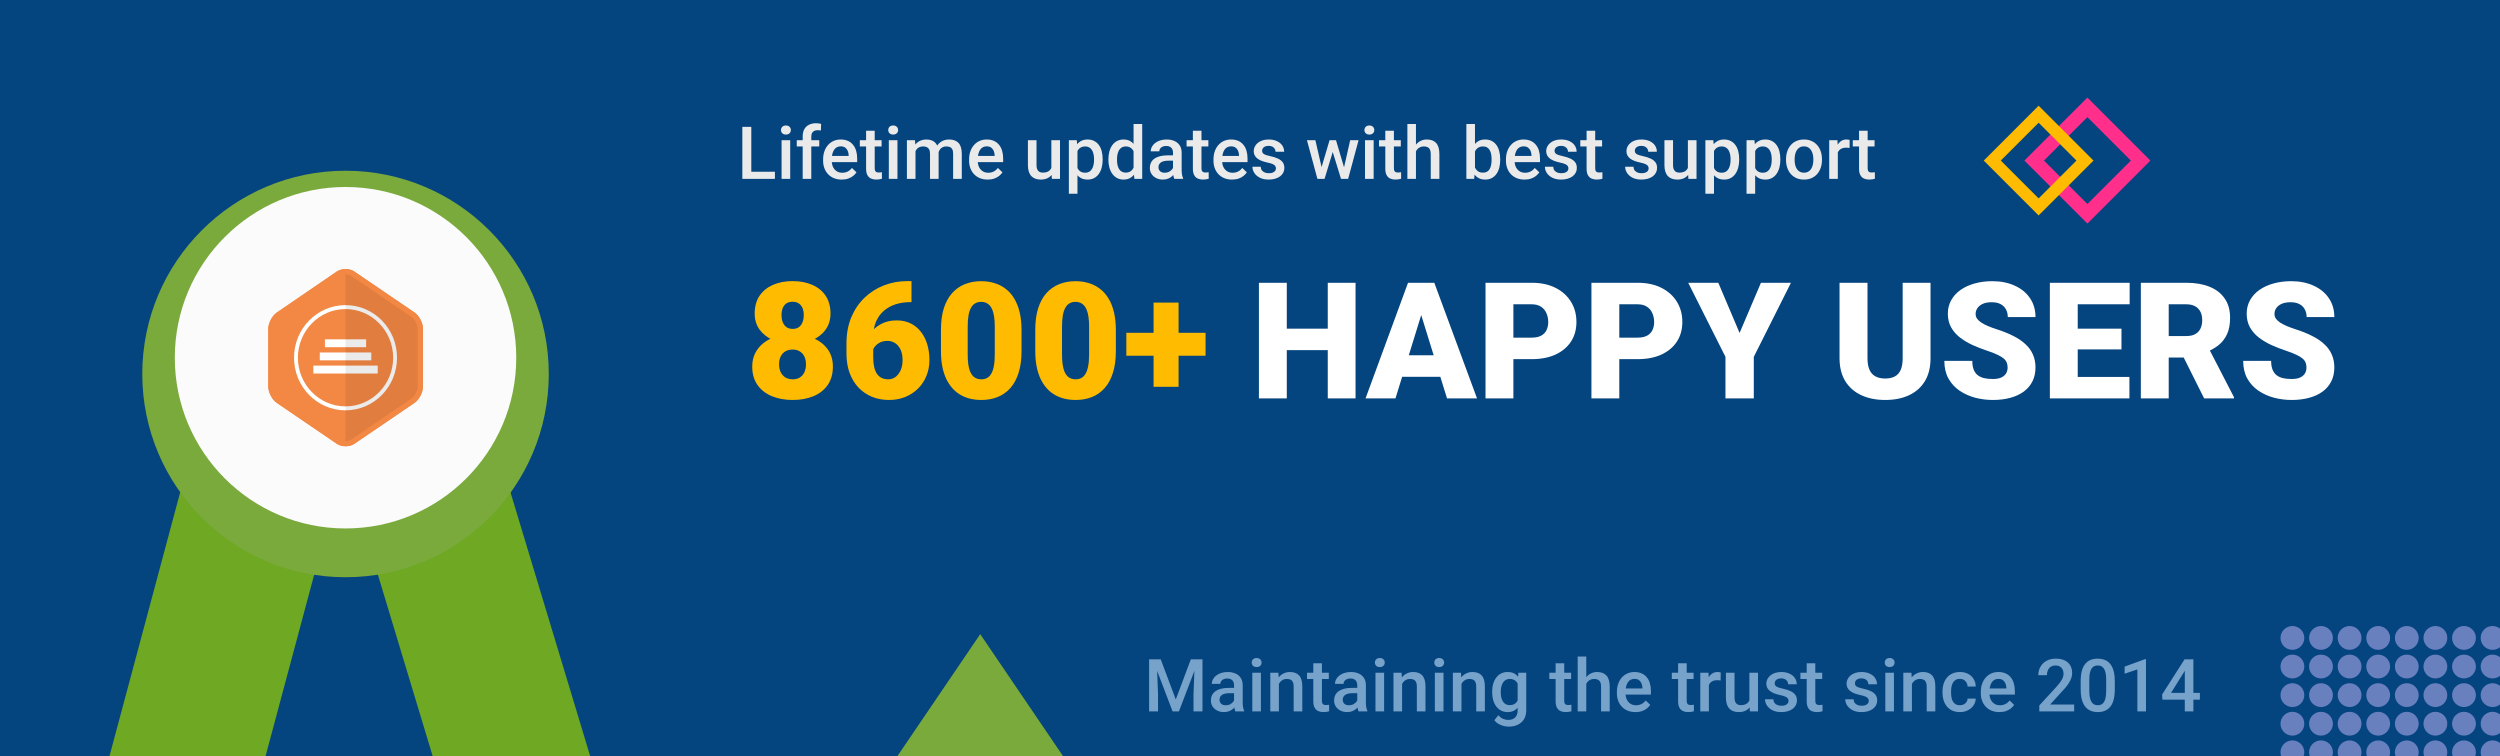 <?xml version="1.0" encoding="UTF-8"?>
<svg xmlns="http://www.w3.org/2000/svg" width="615" height="186" viewBox="0 0 615 186" fill="none">
  <g clip-path="url(#clip0_194_4784)">
    <rect width="615" height="186" fill="#04447F"></rect>
    <path d="M204.891 90.168C204.891 91.978 204.461 93.495 203.602 94.719C202.755 95.943 201.583 96.861 200.086 97.473C198.602 98.085 196.909 98.391 195.008 98.391C193.12 98.391 191.421 98.085 189.91 97.473C188.413 96.861 187.228 95.943 186.355 94.719C185.483 93.495 185.047 91.978 185.047 90.168C185.047 88.931 185.294 87.824 185.789 86.848C186.297 85.858 187 85.018 187.898 84.328C188.797 83.638 189.845 83.111 191.043 82.746C192.254 82.382 193.562 82.199 194.969 82.199C196.87 82.199 198.569 82.525 200.066 83.176C201.564 83.814 202.742 84.725 203.602 85.91C204.461 87.095 204.891 88.514 204.891 90.168ZM198.27 89.641C198.27 88.859 198.133 88.202 197.859 87.668C197.586 87.121 197.202 86.704 196.707 86.418C196.212 86.132 195.633 85.988 194.969 85.988C194.318 85.988 193.738 86.132 193.23 86.418C192.736 86.704 192.345 87.121 192.059 87.668C191.785 88.202 191.648 88.859 191.648 89.641C191.648 90.396 191.792 91.053 192.078 91.613C192.365 92.16 192.755 92.583 193.25 92.883C193.758 93.169 194.344 93.312 195.008 93.312C195.672 93.312 196.245 93.169 196.727 92.883C197.221 92.583 197.599 92.16 197.859 91.613C198.133 91.053 198.27 90.396 198.27 89.641ZM204.305 77.16C204.305 78.644 203.908 79.947 203.113 81.066C202.332 82.173 201.238 83.039 199.832 83.664C198.439 84.276 196.831 84.582 195.008 84.582C193.198 84.582 191.583 84.276 190.164 83.664C188.758 83.039 187.651 82.173 186.844 81.066C186.049 79.947 185.652 78.644 185.652 77.16C185.652 75.415 186.049 73.951 186.844 72.766C187.651 71.581 188.758 70.682 190.164 70.07C191.57 69.458 193.172 69.152 194.969 69.152C196.792 69.152 198.406 69.458 199.812 70.07C201.219 70.682 202.319 71.581 203.113 72.766C203.908 73.951 204.305 75.415 204.305 77.16ZM197.723 77.512C197.723 76.835 197.618 76.255 197.41 75.773C197.202 75.279 196.896 74.901 196.492 74.641C196.089 74.367 195.581 74.231 194.969 74.231C194.383 74.231 193.888 74.361 193.484 74.621C193.081 74.882 192.775 75.259 192.566 75.754C192.358 76.236 192.254 76.822 192.254 77.512C192.254 78.189 192.358 78.781 192.566 79.289C192.775 79.797 193.081 80.194 193.484 80.481C193.901 80.767 194.409 80.91 195.008 80.91C195.62 80.91 196.121 80.767 196.512 80.481C196.915 80.194 197.215 79.797 197.41 79.289C197.618 78.781 197.723 78.189 197.723 77.512ZM223.172 69.152H224.227V74.328H223.875C222.612 74.328 221.427 74.504 220.32 74.856C219.227 75.207 218.263 75.741 217.43 76.457C216.609 77.16 215.965 78.052 215.496 79.133C215.04 80.213 214.812 81.483 214.812 82.941V87.922C214.812 88.833 214.891 89.628 215.047 90.305C215.203 90.982 215.438 91.542 215.75 91.984C216.062 92.427 216.447 92.759 216.902 92.981C217.371 93.202 217.911 93.312 218.523 93.312C219.031 93.312 219.5 93.195 219.93 92.961C220.359 92.727 220.73 92.394 221.043 91.965C221.368 91.535 221.616 91.034 221.785 90.461C221.954 89.888 222.039 89.263 222.039 88.586C222.039 87.857 221.948 87.199 221.766 86.613C221.583 86.027 221.323 85.533 220.984 85.129C220.659 84.712 220.262 84.4 219.793 84.191C219.337 83.97 218.836 83.859 218.289 83.859C217.456 83.859 216.746 84.048 216.16 84.426C215.587 84.79 215.151 85.259 214.852 85.832C214.565 86.405 214.422 86.984 214.422 87.57L212.84 85.969C212.814 85.188 212.964 84.38 213.289 83.547C213.615 82.713 214.103 81.939 214.754 81.223C215.405 80.507 216.219 79.927 217.195 79.484C218.172 79.042 219.305 78.82 220.594 78.82C221.896 78.82 223.042 79.068 224.031 79.562C225.034 80.057 225.874 80.747 226.551 81.633C227.241 82.518 227.762 83.553 228.113 84.738C228.465 85.923 228.641 87.206 228.641 88.586C228.641 89.979 228.393 91.275 227.898 92.473C227.417 93.658 226.733 94.693 225.848 95.578C224.962 96.463 223.914 97.154 222.703 97.648C221.492 98.143 220.158 98.391 218.699 98.391C217.202 98.391 215.815 98.137 214.539 97.629C213.276 97.108 212.169 96.359 211.219 95.383C210.281 94.393 209.546 93.189 209.012 91.769C208.491 90.35 208.23 88.742 208.23 86.945V84.543C208.23 82.108 208.628 79.94 209.422 78.039C210.229 76.138 211.323 74.53 212.703 73.215C214.096 71.887 215.691 70.878 217.488 70.188C219.285 69.497 221.18 69.152 223.172 69.152ZM251.297 81.184V86.379C251.297 88.423 251.056 90.201 250.574 91.711C250.105 93.221 249.428 94.471 248.543 95.461C247.671 96.451 246.629 97.186 245.418 97.668C244.207 98.15 242.872 98.391 241.414 98.391C240.242 98.391 239.148 98.241 238.133 97.941C237.117 97.629 236.199 97.16 235.379 96.535C234.572 95.897 233.875 95.103 233.289 94.152C232.703 93.202 232.254 92.082 231.941 90.793C231.629 89.491 231.473 88.019 231.473 86.379V81.184C231.473 79.126 231.707 77.349 232.176 75.852C232.658 74.341 233.341 73.091 234.227 72.102C235.112 71.112 236.16 70.376 237.371 69.894C238.582 69.413 239.917 69.172 241.375 69.172C242.547 69.172 243.634 69.328 244.637 69.641C245.652 69.94 246.57 70.409 247.391 71.047C248.211 71.672 248.908 72.46 249.48 73.41C250.066 74.361 250.516 75.487 250.828 76.789C251.141 78.078 251.297 79.543 251.297 81.184ZM244.715 87.18V80.344C244.715 79.432 244.663 78.638 244.559 77.961C244.467 77.284 244.324 76.711 244.129 76.242C243.947 75.773 243.719 75.396 243.445 75.109C243.172 74.81 242.859 74.595 242.508 74.465C242.169 74.322 241.792 74.25 241.375 74.25C240.854 74.25 240.385 74.361 239.969 74.582C239.565 74.79 239.22 75.129 238.934 75.598C238.647 76.066 238.426 76.691 238.27 77.473C238.126 78.254 238.055 79.211 238.055 80.344V87.18C238.055 88.104 238.1 88.912 238.191 89.602C238.296 90.279 238.439 90.858 238.621 91.34C238.816 91.809 239.051 92.193 239.324 92.492C239.598 92.779 239.91 92.987 240.262 93.117C240.613 93.247 240.997 93.312 241.414 93.312C241.922 93.312 242.378 93.208 242.781 93C243.185 92.792 243.53 92.453 243.816 91.984C244.116 91.503 244.337 90.871 244.48 90.09C244.637 89.296 244.715 88.326 244.715 87.18ZM274.5 81.184V86.379C274.5 88.423 274.259 90.201 273.777 91.711C273.309 93.221 272.632 94.471 271.746 95.461C270.874 96.451 269.832 97.186 268.621 97.668C267.41 98.15 266.076 98.391 264.617 98.391C263.445 98.391 262.352 98.241 261.336 97.941C260.32 97.629 259.402 97.16 258.582 96.535C257.775 95.897 257.078 95.103 256.492 94.152C255.906 93.202 255.457 92.082 255.145 90.793C254.832 89.491 254.676 88.019 254.676 86.379V81.184C254.676 79.126 254.91 77.349 255.379 75.852C255.861 74.341 256.544 73.091 257.43 72.102C258.315 71.112 259.363 70.376 260.574 69.894C261.785 69.413 263.12 69.172 264.578 69.172C265.75 69.172 266.837 69.328 267.84 69.641C268.855 69.94 269.773 70.409 270.594 71.047C271.414 71.672 272.111 72.46 272.684 73.41C273.27 74.361 273.719 75.487 274.031 76.789C274.344 78.078 274.5 79.543 274.5 81.184ZM267.918 87.18V80.344C267.918 79.432 267.866 78.638 267.762 77.961C267.671 77.284 267.527 76.711 267.332 76.242C267.15 75.773 266.922 75.396 266.648 75.109C266.375 74.81 266.062 74.595 265.711 74.465C265.372 74.322 264.995 74.25 264.578 74.25C264.057 74.25 263.589 74.361 263.172 74.582C262.768 74.79 262.423 75.129 262.137 75.598C261.85 76.066 261.629 76.691 261.473 77.473C261.329 78.254 261.258 79.211 261.258 80.344V87.18C261.258 88.104 261.303 88.912 261.395 89.602C261.499 90.279 261.642 90.858 261.824 91.34C262.02 91.809 262.254 92.193 262.527 92.492C262.801 92.779 263.113 92.987 263.465 93.117C263.816 93.247 264.201 93.312 264.617 93.312C265.125 93.312 265.581 93.208 265.984 93C266.388 92.792 266.733 92.453 267.02 91.984C267.319 91.503 267.54 90.871 267.684 90.09C267.84 89.296 267.918 88.326 267.918 87.18ZM296.57 81.867V87.512H277.078V81.867H296.57ZM289.93 74.445V95.148H283.777V74.445H289.93Z" fill="#FFBB00"></path>
    <path d="M328.855 80.852V86.125H314.266V80.852H328.855ZM316.551 69.562V98H309.695V69.562H316.551ZM333.465 69.562V98H326.629V69.562H333.465ZM350.223 75.539L343.289 98H335.926L346.375 69.562H351.043L350.223 75.539ZM355.965 98L349.012 75.539L348.113 69.562H352.84L363.348 98H355.965ZM355.691 87.394V92.688H341.102V87.394H355.691ZM376.785 88.352H369.715V83.059H376.785C377.749 83.059 378.53 82.896 379.129 82.57C379.728 82.245 380.164 81.796 380.438 81.223C380.724 80.637 380.867 79.979 380.867 79.25C380.867 78.469 380.724 77.746 380.438 77.082C380.164 76.418 379.728 75.884 379.129 75.481C378.53 75.064 377.749 74.856 376.785 74.856H372.293V98H365.438V69.562H376.785C379.064 69.562 381.023 69.979 382.664 70.812C384.318 71.646 385.587 72.792 386.473 74.25C387.358 75.695 387.801 77.349 387.801 79.211C387.801 81.047 387.358 82.648 386.473 84.016C385.587 85.383 384.318 86.451 382.664 87.219C381.023 87.974 379.064 88.352 376.785 88.352ZM402.84 88.352H395.77V83.059H402.84C403.803 83.059 404.585 82.896 405.184 82.57C405.783 82.245 406.219 81.796 406.492 81.223C406.779 80.637 406.922 79.979 406.922 79.25C406.922 78.469 406.779 77.746 406.492 77.082C406.219 76.418 405.783 75.884 405.184 75.481C404.585 75.064 403.803 74.856 402.84 74.856H398.348V98H391.492V69.562H402.84C405.118 69.562 407.078 69.979 408.719 70.812C410.372 71.646 411.642 72.792 412.527 74.25C413.413 75.695 413.855 77.349 413.855 79.211C413.855 81.047 413.413 82.648 412.527 84.016C411.642 85.383 410.372 86.451 408.719 87.219C407.078 87.974 405.118 88.352 402.84 88.352ZM422.703 69.562L427.938 81.906L433.191 69.562H440.574L431.434 87.785V98H424.461V87.785L415.301 69.562H422.703ZM468.055 69.562H474.91V88.137C474.91 90.35 474.448 92.225 473.523 93.762C472.599 95.285 471.303 96.438 469.637 97.219C467.97 98 466.01 98.391 463.758 98.391C461.531 98.391 459.572 98 457.879 97.219C456.199 96.438 454.884 95.285 453.934 93.762C452.996 92.225 452.527 90.35 452.527 88.137V69.562H459.402V88.137C459.402 89.309 459.572 90.266 459.91 91.008C460.249 91.737 460.743 92.271 461.395 92.609C462.046 92.948 462.833 93.117 463.758 93.117C464.695 93.117 465.483 92.948 466.121 92.609C466.759 92.271 467.241 91.737 467.566 91.008C467.892 90.266 468.055 89.309 468.055 88.137V69.562ZM493.875 90.441C493.875 89.999 493.81 89.602 493.68 89.25C493.549 88.885 493.309 88.547 492.957 88.234C492.605 87.922 492.098 87.609 491.434 87.297C490.783 86.971 489.923 86.633 488.855 86.281C487.605 85.865 486.401 85.396 485.242 84.875C484.083 84.341 483.048 83.723 482.137 83.019C481.225 82.303 480.503 81.47 479.969 80.519C479.435 79.556 479.168 78.436 479.168 77.16C479.168 75.936 479.441 74.836 479.988 73.859C480.535 72.87 481.297 72.03 482.273 71.34C483.263 70.637 484.422 70.103 485.75 69.738C487.078 69.361 488.53 69.172 490.105 69.172C492.189 69.172 494.025 69.537 495.613 70.266C497.215 70.982 498.465 72.004 499.363 73.332C500.275 74.647 500.73 76.203 500.73 78H493.914C493.914 77.284 493.764 76.652 493.465 76.106C493.178 75.559 492.742 75.129 492.156 74.816C491.57 74.504 490.835 74.348 489.949 74.348C489.09 74.348 488.367 74.478 487.781 74.738C487.195 74.999 486.753 75.35 486.453 75.793C486.154 76.223 486.004 76.698 486.004 77.219C486.004 77.648 486.121 78.039 486.355 78.391C486.603 78.729 486.948 79.048 487.391 79.348C487.846 79.647 488.393 79.934 489.031 80.207C489.682 80.481 490.411 80.747 491.219 81.008C492.729 81.49 494.07 82.03 495.242 82.629C496.427 83.215 497.423 83.885 498.23 84.641C499.051 85.383 499.669 86.229 500.086 87.18C500.516 88.13 500.73 89.204 500.73 90.402C500.73 91.678 500.483 92.811 499.988 93.801C499.493 94.79 498.784 95.63 497.859 96.32C496.935 96.997 495.828 97.512 494.539 97.863C493.25 98.215 491.811 98.391 490.223 98.391C488.764 98.391 487.326 98.208 485.906 97.844C484.5 97.466 483.224 96.893 482.078 96.125C480.932 95.344 480.014 94.348 479.324 93.137C478.647 91.913 478.309 90.461 478.309 88.781H485.184C485.184 89.615 485.294 90.318 485.516 90.891C485.737 91.463 486.062 91.926 486.492 92.277C486.922 92.616 487.449 92.863 488.074 93.019C488.699 93.163 489.415 93.234 490.223 93.234C491.095 93.234 491.798 93.111 492.332 92.863C492.866 92.603 493.257 92.264 493.504 91.848C493.751 91.418 493.875 90.949 493.875 90.441ZM523.836 92.727V98H508.68V92.727H523.836ZM511.121 69.562V98H504.266V69.562H511.121ZM521.883 80.852V85.949H508.68V80.852H521.883ZM523.895 69.562V74.856H508.68V69.562H523.895ZM526.648 69.562H537.84C540.027 69.562 541.928 69.888 543.543 70.539C545.158 71.19 546.401 72.154 547.273 73.43C548.159 74.706 548.602 76.281 548.602 78.156C548.602 79.784 548.348 81.144 547.84 82.238C547.332 83.332 546.622 84.237 545.711 84.953C544.812 85.656 543.764 86.236 542.566 86.691L540.32 87.961H530.926L530.887 82.668H537.84C538.712 82.668 539.435 82.512 540.008 82.199C540.581 81.887 541.01 81.444 541.297 80.871C541.596 80.285 541.746 79.588 541.746 78.781C541.746 77.961 541.596 77.258 541.297 76.672C540.997 76.086 540.555 75.637 539.969 75.324C539.396 75.012 538.686 74.856 537.84 74.856H533.504V98H526.648V69.562ZM542.215 98L535.926 85.422L543.191 85.383L549.559 97.707V98H542.215ZM567.391 90.441C567.391 89.999 567.326 89.602 567.195 89.25C567.065 88.885 566.824 88.547 566.473 88.234C566.121 87.922 565.613 87.609 564.949 87.297C564.298 86.971 563.439 86.633 562.371 86.281C561.121 85.865 559.917 85.396 558.758 84.875C557.599 84.341 556.564 83.723 555.652 83.019C554.741 82.303 554.018 81.47 553.484 80.519C552.951 79.556 552.684 78.436 552.684 77.16C552.684 75.936 552.957 74.836 553.504 73.859C554.051 72.87 554.812 72.03 555.789 71.34C556.779 70.637 557.938 70.103 559.266 69.738C560.594 69.361 562.046 69.172 563.621 69.172C565.704 69.172 567.54 69.537 569.129 70.266C570.73 70.982 571.98 72.004 572.879 73.332C573.79 74.647 574.246 76.203 574.246 78H567.43C567.43 77.284 567.28 76.652 566.98 76.106C566.694 75.559 566.258 75.129 565.672 74.816C565.086 74.504 564.35 74.348 563.465 74.348C562.605 74.348 561.883 74.478 561.297 74.738C560.711 74.999 560.268 75.35 559.969 75.793C559.669 76.223 559.52 76.698 559.52 77.219C559.52 77.648 559.637 78.039 559.871 78.391C560.118 78.729 560.464 79.048 560.906 79.348C561.362 79.647 561.909 79.934 562.547 80.207C563.198 80.481 563.927 80.747 564.734 81.008C566.245 81.49 567.586 82.03 568.758 82.629C569.943 83.215 570.939 83.885 571.746 84.641C572.566 85.383 573.185 86.229 573.602 87.18C574.031 88.13 574.246 89.204 574.246 90.402C574.246 91.678 573.999 92.811 573.504 93.801C573.009 94.79 572.299 95.63 571.375 96.32C570.451 96.997 569.344 97.512 568.055 97.863C566.766 98.215 565.327 98.391 563.738 98.391C562.28 98.391 560.841 98.208 559.422 97.844C558.016 97.466 556.74 96.893 555.594 96.125C554.448 95.344 553.53 94.348 552.84 93.137C552.163 91.913 551.824 90.461 551.824 88.781H558.699C558.699 89.615 558.81 90.318 559.031 90.891C559.253 91.463 559.578 91.926 560.008 92.277C560.438 92.616 560.965 92.863 561.59 93.019C562.215 93.163 562.931 93.234 563.738 93.234C564.611 93.234 565.314 93.111 565.848 92.863C566.382 92.603 566.772 92.264 567.02 91.848C567.267 91.418 567.391 90.949 567.391 90.441Z" fill="white"></path>
    <path d="M283.575 162.203H285.544L289.244 172.073L292.936 162.203H294.904L290.018 175H288.453L283.575 162.203ZM282.679 162.203H284.551L284.876 170.746V175H282.679V162.203ZM293.929 162.203H295.81V175H293.604V170.746L293.929 162.203ZM303.579 173.093V168.558C303.579 168.218 303.518 167.925 303.395 167.679C303.271 167.433 303.084 167.242 302.832 167.107C302.586 166.973 302.275 166.905 301.9 166.905C301.555 166.905 301.256 166.964 301.004 167.081C300.752 167.198 300.556 167.356 300.415 167.556C300.274 167.755 300.204 167.98 300.204 168.232H298.095C298.095 167.857 298.186 167.494 298.367 167.143C298.549 166.791 298.812 166.478 299.158 166.202C299.504 165.927 299.917 165.71 300.397 165.552C300.878 165.394 301.417 165.314 302.015 165.314C302.729 165.314 303.362 165.435 303.913 165.675C304.47 165.915 304.906 166.278 305.223 166.765C305.545 167.245 305.706 167.849 305.706 168.575V172.803C305.706 173.236 305.735 173.626 305.794 173.972C305.858 174.312 305.949 174.607 306.066 174.859V175H303.896C303.796 174.771 303.717 174.481 303.658 174.13C303.605 173.772 303.579 173.427 303.579 173.093ZM303.887 169.217L303.904 170.526H302.384C301.991 170.526 301.646 170.564 301.347 170.641C301.048 170.711 300.799 170.816 300.6 170.957C300.4 171.098 300.251 171.268 300.151 171.467C300.052 171.666 300.002 171.892 300.002 172.144C300.002 172.396 300.061 172.627 300.178 172.838C300.295 173.043 300.465 173.204 300.688 173.321C300.916 173.438 301.191 173.497 301.514 173.497C301.947 173.497 302.325 173.409 302.647 173.233C302.976 173.052 303.233 172.832 303.421 172.574C303.608 172.311 303.708 172.062 303.72 171.827L304.405 172.768C304.335 173.008 304.215 173.266 304.045 173.541C303.875 173.816 303.652 174.08 303.377 174.332C303.107 174.578 302.782 174.78 302.401 174.938C302.026 175.097 301.593 175.176 301.101 175.176C300.479 175.176 299.926 175.053 299.439 174.807C298.953 174.555 298.572 174.218 298.297 173.796C298.021 173.368 297.884 172.885 297.884 172.346C297.884 171.842 297.978 171.396 298.165 171.01C298.358 170.617 298.64 170.289 299.009 170.025C299.384 169.762 299.841 169.562 300.38 169.428C300.919 169.287 301.534 169.217 302.226 169.217H303.887ZM310.188 165.49V175H308.062V165.49H310.188ZM307.921 162.994C307.921 162.672 308.026 162.405 308.237 162.194C308.454 161.978 308.753 161.869 309.134 161.869C309.509 161.869 309.805 161.978 310.021 162.194C310.238 162.405 310.347 162.672 310.347 162.994C310.347 163.311 310.238 163.574 310.021 163.785C309.805 163.996 309.509 164.102 309.134 164.102C308.753 164.102 308.454 163.996 308.237 163.785C308.026 163.574 307.921 163.311 307.921 162.994ZM314.609 167.521V175H312.491V165.49H314.486L314.609 167.521ZM314.231 169.894L313.546 169.885C313.552 169.211 313.646 168.593 313.827 168.03C314.015 167.468 314.272 166.984 314.601 166.58C314.935 166.176 315.333 165.865 315.796 165.648C316.259 165.426 316.774 165.314 317.343 165.314C317.8 165.314 318.213 165.379 318.582 165.508C318.957 165.631 319.276 165.833 319.54 166.114C319.81 166.396 320.015 166.762 320.155 167.213C320.296 167.658 320.366 168.206 320.366 168.856V175H318.239V168.848C318.239 168.391 318.172 168.03 318.037 167.767C317.908 167.497 317.718 167.307 317.466 167.195C317.22 167.078 316.912 167.02 316.543 167.02C316.18 167.02 315.854 167.096 315.567 167.248C315.28 167.4 315.037 167.608 314.838 167.872C314.645 168.136 314.495 168.44 314.39 168.786C314.284 169.132 314.231 169.501 314.231 169.894ZM326.888 165.49V167.037H321.526V165.49H326.888ZM323.073 163.161H325.191V172.372C325.191 172.665 325.232 172.891 325.314 173.049C325.402 173.201 325.522 173.304 325.675 173.356C325.827 173.409 326.006 173.436 326.211 173.436C326.357 173.436 326.498 173.427 326.633 173.409C326.768 173.392 326.876 173.374 326.958 173.356L326.967 174.974C326.791 175.026 326.586 175.073 326.352 175.114C326.123 175.155 325.859 175.176 325.561 175.176C325.074 175.176 324.644 175.091 324.269 174.921C323.894 174.745 323.601 174.461 323.39 174.068C323.179 173.676 323.073 173.154 323.073 172.504V163.161ZM333.884 173.093V168.558C333.884 168.218 333.822 167.925 333.699 167.679C333.576 167.433 333.389 167.242 333.137 167.107C332.891 166.973 332.58 166.905 332.205 166.905C331.859 166.905 331.561 166.964 331.309 167.081C331.057 167.198 330.86 167.356 330.72 167.556C330.579 167.755 330.509 167.98 330.509 168.232H328.399C328.399 167.857 328.49 167.494 328.672 167.143C328.854 166.791 329.117 166.478 329.463 166.202C329.809 165.927 330.222 165.71 330.702 165.552C331.183 165.394 331.722 165.314 332.319 165.314C333.034 165.314 333.667 165.435 334.218 165.675C334.774 165.915 335.211 166.278 335.527 166.765C335.85 167.245 336.011 167.849 336.011 168.575V172.803C336.011 173.236 336.04 173.626 336.099 173.972C336.163 174.312 336.254 174.607 336.371 174.859V175H334.2C334.101 174.771 334.021 174.481 333.963 174.13C333.91 173.772 333.884 173.427 333.884 173.093ZM334.191 169.217L334.209 170.526H332.688C332.296 170.526 331.95 170.564 331.651 170.641C331.353 170.711 331.104 170.816 330.904 170.957C330.705 171.098 330.556 171.268 330.456 171.467C330.356 171.666 330.307 171.892 330.307 172.144C330.307 172.396 330.365 172.627 330.482 172.838C330.6 173.043 330.77 173.204 330.992 173.321C331.221 173.438 331.496 173.497 331.818 173.497C332.252 173.497 332.63 173.409 332.952 173.233C333.28 173.052 333.538 172.832 333.726 172.574C333.913 172.311 334.013 172.062 334.024 171.827L334.71 172.768C334.64 173.008 334.52 173.266 334.35 173.541C334.18 173.816 333.957 174.08 333.682 174.332C333.412 174.578 333.087 174.78 332.706 174.938C332.331 175.097 331.897 175.176 331.405 175.176C330.784 175.176 330.23 175.053 329.744 174.807C329.258 174.555 328.877 174.218 328.602 173.796C328.326 173.368 328.188 172.885 328.188 172.346C328.188 171.842 328.282 171.396 328.47 171.01C328.663 170.617 328.944 170.289 329.313 170.025C329.688 169.762 330.146 169.562 330.685 169.428C331.224 169.287 331.839 169.217 332.53 169.217H334.191ZM340.493 165.49V175H338.366V165.49H340.493ZM338.226 162.994C338.226 162.672 338.331 162.405 338.542 162.194C338.759 161.978 339.058 161.869 339.438 161.869C339.813 161.869 340.109 161.978 340.326 162.194C340.543 162.405 340.651 162.672 340.651 162.994C340.651 163.311 340.543 163.574 340.326 163.785C340.109 163.996 339.813 164.102 339.438 164.102C339.058 164.102 338.759 163.996 338.542 163.785C338.331 163.574 338.226 163.311 338.226 162.994ZM344.914 167.521V175H342.796V165.49H344.791L344.914 167.521ZM344.536 169.894L343.851 169.885C343.856 169.211 343.95 168.593 344.132 168.03C344.319 167.468 344.577 166.984 344.905 166.58C345.239 166.176 345.638 165.865 346.101 165.648C346.563 165.426 347.079 165.314 347.647 165.314C348.104 165.314 348.518 165.379 348.887 165.508C349.262 165.631 349.581 165.833 349.845 166.114C350.114 166.396 350.319 166.762 350.46 167.213C350.601 167.658 350.671 168.206 350.671 168.856V175H348.544V168.848C348.544 168.391 348.477 168.03 348.342 167.767C348.213 167.497 348.022 167.307 347.771 167.195C347.524 167.078 347.217 167.02 346.848 167.02C346.484 167.02 346.159 167.096 345.872 167.248C345.585 167.4 345.342 167.608 345.143 167.872C344.949 168.136 344.8 168.44 344.694 168.786C344.589 169.132 344.536 169.501 344.536 169.894ZM355.101 165.49V175H352.974V165.49H355.101ZM352.833 162.994C352.833 162.672 352.938 162.405 353.149 162.194C353.366 161.978 353.665 161.869 354.046 161.869C354.421 161.869 354.717 161.978 354.934 162.194C355.15 162.405 355.259 162.672 355.259 162.994C355.259 163.311 355.15 163.574 354.934 163.785C354.717 163.996 354.421 164.102 354.046 164.102C353.665 164.102 353.366 163.996 353.149 163.785C352.938 163.574 352.833 163.311 352.833 162.994ZM359.521 167.521V175H357.403V165.49H359.398L359.521 167.521ZM359.144 169.894L358.458 169.885C358.464 169.211 358.558 168.593 358.739 168.03C358.927 167.468 359.185 166.984 359.513 166.58C359.847 166.176 360.245 165.865 360.708 165.648C361.171 165.426 361.687 165.314 362.255 165.314C362.712 165.314 363.125 165.379 363.494 165.508C363.869 165.631 364.188 165.833 364.452 166.114C364.722 166.396 364.927 166.762 365.067 167.213C365.208 167.658 365.278 168.206 365.278 168.856V175H363.151V168.848C363.151 168.391 363.084 168.03 362.949 167.767C362.82 167.497 362.63 167.307 362.378 167.195C362.132 167.078 361.824 167.02 361.455 167.02C361.092 167.02 360.767 167.096 360.479 167.248C360.192 167.4 359.949 167.608 359.75 167.872C359.557 168.136 359.407 168.44 359.302 168.786C359.196 169.132 359.144 169.501 359.144 169.894ZM373.531 165.49H375.456V174.736C375.456 175.592 375.274 176.318 374.911 176.916C374.548 177.514 374.041 177.968 373.391 178.278C372.74 178.595 371.987 178.753 371.132 178.753C370.769 178.753 370.364 178.7 369.919 178.595C369.479 178.489 369.052 178.319 368.636 178.085C368.226 177.856 367.883 177.555 367.607 177.18L368.601 175.932C368.94 176.336 369.315 176.632 369.726 176.819C370.136 177.007 370.566 177.101 371.018 177.101C371.504 177.101 371.917 177.01 372.257 176.828C372.603 176.652 372.869 176.392 373.057 176.046C373.244 175.7 373.338 175.278 373.338 174.78V167.644L373.531 165.49ZM367.071 170.351V170.166C367.071 169.445 367.159 168.789 367.335 168.197C367.511 167.6 367.763 167.087 368.091 166.659C368.419 166.226 368.817 165.895 369.286 165.666C369.755 165.432 370.285 165.314 370.877 165.314C371.492 165.314 372.017 165.426 372.45 165.648C372.89 165.871 373.256 166.19 373.549 166.606C373.842 167.017 374.07 167.509 374.234 168.083C374.404 168.651 374.53 169.284 374.612 169.981V170.57C374.536 171.25 374.407 171.871 374.226 172.434C374.044 172.996 373.804 173.482 373.505 173.893C373.206 174.303 372.837 174.619 372.397 174.842C371.964 175.064 371.451 175.176 370.859 175.176C370.279 175.176 369.755 175.056 369.286 174.815C368.823 174.575 368.425 174.238 368.091 173.805C367.763 173.371 367.511 172.861 367.335 172.275C367.159 171.684 367.071 171.042 367.071 170.351ZM369.189 170.166V170.351C369.189 170.784 369.23 171.188 369.312 171.563C369.4 171.938 369.532 172.27 369.708 172.557C369.89 172.838 370.118 173.061 370.394 173.225C370.675 173.383 371.006 173.462 371.387 173.462C371.885 173.462 372.292 173.356 372.608 173.146C372.931 172.935 373.177 172.65 373.347 172.293C373.522 171.93 373.646 171.525 373.716 171.08V169.489C373.681 169.144 373.607 168.821 373.496 168.522C373.391 168.224 373.247 167.963 373.065 167.74C372.884 167.512 372.655 167.336 372.38 167.213C372.104 167.084 371.779 167.02 371.404 167.02C371.023 167.02 370.692 167.102 370.411 167.266C370.13 167.43 369.898 167.655 369.717 167.942C369.541 168.229 369.409 168.563 369.321 168.944C369.233 169.325 369.189 169.732 369.189 170.166ZM386.495 165.49V167.037H381.134V165.49H386.495ZM382.681 163.161H384.799V172.372C384.799 172.665 384.84 172.891 384.922 173.049C385.01 173.201 385.13 173.304 385.282 173.356C385.435 173.409 385.613 173.436 385.818 173.436C385.965 173.436 386.105 173.427 386.24 173.409C386.375 173.392 386.483 173.374 386.565 173.356L386.574 174.974C386.398 175.026 386.193 175.073 385.959 175.114C385.73 175.155 385.467 175.176 385.168 175.176C384.682 175.176 384.251 175.091 383.876 174.921C383.501 174.745 383.208 174.461 382.997 174.068C382.786 173.676 382.681 173.154 382.681 172.504V163.161ZM390.222 161.5V175H388.112V161.5H390.222ZM389.853 169.894L389.167 169.885C389.173 169.229 389.264 168.622 389.439 168.065C389.621 167.509 389.873 167.025 390.195 166.615C390.523 166.199 390.916 165.88 391.373 165.657C391.83 165.429 392.337 165.314 392.894 165.314C393.362 165.314 393.784 165.379 394.159 165.508C394.54 165.637 394.868 165.845 395.144 166.132C395.419 166.413 395.627 166.782 395.768 167.239C395.914 167.69 395.987 168.241 395.987 168.892V175H393.86V168.874C393.86 168.417 393.793 168.054 393.658 167.784C393.529 167.515 393.339 167.321 393.087 167.204C392.835 167.081 392.527 167.02 392.164 167.02C391.783 167.02 391.446 167.096 391.153 167.248C390.866 167.4 390.626 167.608 390.433 167.872C390.239 168.136 390.093 168.44 389.993 168.786C389.899 169.132 389.853 169.501 389.853 169.894ZM402.324 175.176C401.621 175.176 400.985 175.062 400.417 174.833C399.854 174.599 399.374 174.273 398.976 173.857C398.583 173.441 398.281 172.952 398.07 172.39C397.859 171.827 397.754 171.221 397.754 170.57V170.219C397.754 169.475 397.862 168.801 398.079 168.197C398.296 167.594 398.598 167.078 398.984 166.65C399.371 166.217 399.828 165.886 400.355 165.657C400.883 165.429 401.454 165.314 402.069 165.314C402.749 165.314 403.344 165.429 403.854 165.657C404.363 165.886 404.785 166.208 405.119 166.624C405.459 167.034 405.711 167.523 405.875 168.092C406.045 168.66 406.13 169.287 406.13 169.973V170.878H398.782V169.357H404.038V169.19C404.026 168.81 403.95 168.452 403.81 168.118C403.675 167.784 403.467 167.515 403.186 167.31C402.904 167.104 402.529 167.002 402.061 167.002C401.709 167.002 401.396 167.078 401.12 167.23C400.851 167.377 400.625 167.591 400.443 167.872C400.262 168.153 400.121 168.493 400.021 168.892C399.928 169.284 399.881 169.727 399.881 170.219V170.57C399.881 170.986 399.937 171.373 400.048 171.73C400.165 172.082 400.335 172.39 400.558 172.653C400.78 172.917 401.05 173.125 401.366 173.277C401.683 173.424 402.043 173.497 402.447 173.497C402.957 173.497 403.411 173.395 403.81 173.189C404.208 172.984 404.554 172.694 404.847 172.319L405.963 173.4C405.758 173.699 405.491 173.986 405.163 174.262C404.835 174.531 404.434 174.751 403.959 174.921C403.49 175.091 402.945 175.176 402.324 175.176ZM416.624 165.49V167.037H411.263V165.49H416.624ZM412.81 163.161H414.928V172.372C414.928 172.665 414.969 172.891 415.051 173.049C415.139 173.201 415.259 173.304 415.411 173.356C415.563 173.409 415.742 173.436 415.947 173.436C416.094 173.436 416.234 173.427 416.369 173.409C416.504 173.392 416.612 173.374 416.694 173.356L416.703 174.974C416.527 175.026 416.322 175.073 416.088 175.114C415.859 175.155 415.596 175.176 415.297 175.176C414.811 175.176 414.38 175.091 414.005 174.921C413.63 174.745 413.337 174.461 413.126 174.068C412.915 173.676 412.81 173.154 412.81 172.504V163.161ZM420.386 167.301V175H418.268V165.49H420.289L420.386 167.301ZM423.295 165.429L423.277 167.397C423.148 167.374 423.008 167.356 422.855 167.345C422.709 167.333 422.562 167.327 422.416 167.327C422.053 167.327 421.733 167.38 421.458 167.485C421.183 167.585 420.951 167.731 420.764 167.925C420.582 168.112 420.441 168.341 420.342 168.61C420.242 168.88 420.184 169.182 420.166 169.516L419.683 169.551C419.683 168.953 419.741 168.399 419.858 167.89C419.976 167.38 420.151 166.932 420.386 166.545C420.626 166.158 420.925 165.856 421.282 165.64C421.646 165.423 422.064 165.314 422.539 165.314C422.668 165.314 422.806 165.326 422.952 165.35C423.104 165.373 423.219 165.399 423.295 165.429ZM430.344 172.759V165.49H432.471V175H430.467L430.344 172.759ZM430.643 170.781L431.354 170.764C431.354 171.402 431.284 171.991 431.144 172.53C431.003 173.063 430.786 173.529 430.493 173.928C430.2 174.32 429.825 174.628 429.368 174.851C428.911 175.067 428.363 175.176 427.725 175.176C427.262 175.176 426.837 175.108 426.45 174.974C426.063 174.839 425.729 174.631 425.448 174.35C425.173 174.068 424.959 173.702 424.807 173.251C424.654 172.8 424.578 172.261 424.578 171.634V165.49H426.696V171.651C426.696 171.997 426.737 172.287 426.819 172.521C426.901 172.75 427.013 172.935 427.153 173.075C427.294 173.216 427.458 173.315 427.646 173.374C427.833 173.433 428.032 173.462 428.243 173.462C428.847 173.462 429.321 173.345 429.667 173.11C430.019 172.87 430.268 172.548 430.414 172.144C430.566 171.739 430.643 171.285 430.643 170.781ZM439.977 172.425C439.977 172.214 439.924 172.023 439.818 171.854C439.713 171.678 439.511 171.52 439.212 171.379C438.919 171.238 438.485 171.109 437.911 170.992C437.407 170.881 436.944 170.749 436.522 170.597C436.106 170.438 435.749 170.248 435.45 170.025C435.151 169.803 434.92 169.539 434.756 169.234C434.592 168.93 434.51 168.578 434.51 168.18C434.51 167.793 434.595 167.427 434.765 167.081C434.935 166.735 435.178 166.431 435.494 166.167C435.811 165.903 436.194 165.695 436.646 165.543C437.103 165.391 437.612 165.314 438.175 165.314C438.972 165.314 439.654 165.449 440.223 165.719C440.797 165.982 441.236 166.343 441.541 166.8C441.846 167.251 441.998 167.761 441.998 168.329H439.88C439.88 168.077 439.815 167.843 439.687 167.626C439.563 167.403 439.376 167.225 439.124 167.09C438.872 166.949 438.556 166.879 438.175 166.879C437.812 166.879 437.51 166.938 437.27 167.055C437.035 167.166 436.859 167.312 436.742 167.494C436.631 167.676 436.575 167.875 436.575 168.092C436.575 168.25 436.604 168.394 436.663 168.522C436.728 168.646 436.833 168.76 436.979 168.865C437.126 168.965 437.325 169.059 437.577 169.146C437.835 169.234 438.157 169.319 438.544 169.401C439.271 169.554 439.895 169.75 440.416 169.99C440.943 170.225 441.348 170.529 441.629 170.904C441.91 171.273 442.051 171.742 442.051 172.311C442.051 172.732 441.96 173.119 441.778 173.471C441.603 173.816 441.345 174.118 441.005 174.376C440.665 174.628 440.258 174.824 439.783 174.965C439.314 175.105 438.787 175.176 438.201 175.176C437.34 175.176 436.61 175.023 436.013 174.719C435.415 174.408 434.961 174.013 434.65 173.532C434.346 173.046 434.193 172.542 434.193 172.021H436.241C436.265 172.413 436.373 172.727 436.566 172.961C436.766 173.189 437.012 173.356 437.305 173.462C437.604 173.562 437.911 173.611 438.228 173.611C438.608 173.611 438.928 173.562 439.186 173.462C439.443 173.356 439.64 173.216 439.774 173.04C439.909 172.858 439.977 172.653 439.977 172.425ZM448.265 165.49V167.037H442.903V165.49H448.265ZM444.45 163.161H446.568V172.372C446.568 172.665 446.609 172.891 446.691 173.049C446.779 173.201 446.899 173.304 447.052 173.356C447.204 173.409 447.383 173.436 447.588 173.436C447.734 173.436 447.875 173.427 448.01 173.409C448.145 173.392 448.253 173.374 448.335 173.356L448.344 174.974C448.168 175.026 447.963 175.073 447.729 175.114C447.5 175.155 447.236 175.176 446.938 175.176C446.451 175.176 446.021 175.091 445.646 174.921C445.271 174.745 444.978 174.461 444.767 174.068C444.556 173.676 444.45 173.154 444.45 172.504V163.161ZM459.717 172.425C459.717 172.214 459.664 172.023 459.559 171.854C459.453 171.678 459.251 171.52 458.952 171.379C458.659 171.238 458.226 171.109 457.651 170.992C457.147 170.881 456.685 170.749 456.263 170.597C455.847 170.438 455.489 170.248 455.19 170.025C454.892 169.803 454.66 169.539 454.496 169.234C454.332 168.93 454.25 168.578 454.25 168.18C454.25 167.793 454.335 167.427 454.505 167.081C454.675 166.735 454.918 166.431 455.234 166.167C455.551 165.903 455.935 165.695 456.386 165.543C456.843 165.391 457.353 165.314 457.915 165.314C458.712 165.314 459.395 165.449 459.963 165.719C460.537 165.982 460.977 166.343 461.281 166.8C461.586 167.251 461.738 167.761 461.738 168.329H459.62C459.62 168.077 459.556 167.843 459.427 167.626C459.304 167.403 459.116 167.225 458.864 167.09C458.612 166.949 458.296 166.879 457.915 166.879C457.552 166.879 457.25 166.938 457.01 167.055C456.775 167.166 456.6 167.312 456.482 167.494C456.371 167.676 456.315 167.875 456.315 168.092C456.315 168.25 456.345 168.394 456.403 168.522C456.468 168.646 456.573 168.76 456.72 168.865C456.866 168.965 457.065 169.059 457.317 169.146C457.575 169.234 457.897 169.319 458.284 169.401C459.011 169.554 459.635 169.75 460.156 169.99C460.684 170.225 461.088 170.529 461.369 170.904C461.65 171.273 461.791 171.742 461.791 172.311C461.791 172.732 461.7 173.119 461.519 173.471C461.343 173.816 461.085 174.118 460.745 174.376C460.405 174.628 459.998 174.824 459.523 174.965C459.055 175.105 458.527 175.176 457.941 175.176C457.08 175.176 456.351 175.023 455.753 174.719C455.155 174.408 454.701 174.013 454.391 173.532C454.086 173.046 453.934 172.542 453.934 172.021H455.981C456.005 172.413 456.113 172.727 456.307 172.961C456.506 173.189 456.752 173.356 457.045 173.462C457.344 173.562 457.651 173.611 457.968 173.611C458.349 173.611 458.668 173.562 458.926 173.462C459.184 173.356 459.38 173.216 459.515 173.04C459.649 172.858 459.717 172.653 459.717 172.425ZM465.913 165.49V175H463.786V165.49H465.913ZM463.646 162.994C463.646 162.672 463.751 162.405 463.962 162.194C464.179 161.978 464.478 161.869 464.858 161.869C465.233 161.869 465.529 161.978 465.746 162.194C465.963 162.405 466.071 162.672 466.071 162.994C466.071 163.311 465.963 163.574 465.746 163.785C465.529 163.996 465.233 164.102 464.858 164.102C464.478 164.102 464.179 163.996 463.962 163.785C463.751 163.574 463.646 163.311 463.646 162.994ZM470.334 167.521V175H468.216V165.49H470.211L470.334 167.521ZM469.956 169.894L469.271 169.885C469.276 169.211 469.37 168.593 469.552 168.03C469.739 167.468 469.997 166.984 470.325 166.58C470.659 166.176 471.058 165.865 471.521 165.648C471.983 165.426 472.499 165.314 473.067 165.314C473.524 165.314 473.938 165.379 474.307 165.508C474.682 165.631 475.001 165.833 475.265 166.114C475.534 166.396 475.739 166.762 475.88 167.213C476.021 167.658 476.091 168.206 476.091 168.856V175H473.964V168.848C473.964 168.391 473.896 168.03 473.762 167.767C473.633 167.497 473.442 167.307 473.19 167.195C472.944 167.078 472.637 167.02 472.268 167.02C471.904 167.02 471.579 167.096 471.292 167.248C471.005 167.4 470.762 167.608 470.562 167.872C470.369 168.136 470.22 168.44 470.114 168.786C470.009 169.132 469.956 169.501 469.956 169.894ZM482.138 173.488C482.483 173.488 482.794 173.421 483.069 173.286C483.351 173.146 483.576 172.952 483.746 172.706C483.922 172.46 484.019 172.176 484.036 171.854H486.031C486.02 172.469 485.838 173.028 485.486 173.532C485.135 174.036 484.669 174.438 484.089 174.736C483.509 175.029 482.867 175.176 482.164 175.176C481.438 175.176 480.805 175.053 480.266 174.807C479.727 174.555 479.278 174.209 478.921 173.77C478.563 173.33 478.294 172.823 478.112 172.249C477.937 171.675 477.849 171.06 477.849 170.403V170.096C477.849 169.439 477.937 168.824 478.112 168.25C478.294 167.67 478.563 167.16 478.921 166.721C479.278 166.281 479.727 165.938 480.266 165.692C480.805 165.44 481.435 165.314 482.155 165.314C482.917 165.314 483.585 165.467 484.159 165.771C484.733 166.07 485.185 166.489 485.513 167.028C485.847 167.562 486.02 168.183 486.031 168.892H484.036C484.019 168.54 483.931 168.224 483.772 167.942C483.62 167.655 483.403 167.427 483.122 167.257C482.847 167.087 482.516 167.002 482.129 167.002C481.701 167.002 481.347 167.09 481.065 167.266C480.784 167.436 480.564 167.67 480.406 167.969C480.248 168.262 480.134 168.593 480.063 168.962C479.999 169.325 479.967 169.703 479.967 170.096V170.403C479.967 170.796 479.999 171.177 480.063 171.546C480.128 171.915 480.239 172.246 480.397 172.539C480.562 172.826 480.784 173.058 481.065 173.233C481.347 173.403 481.704 173.488 482.138 173.488ZM491.85 175.176C491.146 175.176 490.511 175.062 489.942 174.833C489.38 174.599 488.899 174.273 488.501 173.857C488.108 173.441 487.807 172.952 487.596 172.39C487.385 171.827 487.279 171.221 487.279 170.57V170.219C487.279 169.475 487.388 168.801 487.604 168.197C487.821 167.594 488.123 167.078 488.51 166.65C488.896 166.217 489.354 165.886 489.881 165.657C490.408 165.429 490.979 165.314 491.595 165.314C492.274 165.314 492.869 165.429 493.379 165.657C493.889 165.886 494.311 166.208 494.645 166.624C494.984 167.034 495.236 167.523 495.4 168.092C495.57 168.66 495.655 169.287 495.655 169.973V170.878H488.308V169.357H493.563V169.19C493.552 168.81 493.476 168.452 493.335 168.118C493.2 167.784 492.992 167.515 492.711 167.31C492.43 167.104 492.055 167.002 491.586 167.002C491.234 167.002 490.921 167.078 490.646 167.23C490.376 167.377 490.15 167.591 489.969 167.872C489.787 168.153 489.646 168.493 489.547 168.892C489.453 169.284 489.406 169.727 489.406 170.219V170.57C489.406 170.986 489.462 171.373 489.573 171.73C489.69 172.082 489.86 172.39 490.083 172.653C490.306 172.917 490.575 173.125 490.892 173.277C491.208 173.424 491.568 173.497 491.973 173.497C492.482 173.497 492.937 173.395 493.335 173.189C493.733 172.984 494.079 172.694 494.372 172.319L495.488 173.4C495.283 173.699 495.017 173.986 494.688 174.262C494.36 174.531 493.959 174.751 493.484 174.921C493.016 175.091 492.471 175.176 491.85 175.176ZM510.245 173.312V175H501.667V173.55L505.833 169.006C506.29 168.49 506.65 168.045 506.914 167.67C507.178 167.295 507.362 166.958 507.468 166.659C507.579 166.354 507.635 166.059 507.635 165.771C507.635 165.367 507.559 165.013 507.406 164.708C507.26 164.397 507.043 164.154 506.756 163.979C506.469 163.797 506.12 163.706 505.71 163.706C505.235 163.706 504.837 163.809 504.515 164.014C504.192 164.219 503.949 164.503 503.785 164.866C503.621 165.224 503.539 165.634 503.539 166.097H501.421C501.421 165.353 501.591 164.673 501.931 164.058C502.271 163.437 502.763 162.944 503.407 162.581C504.052 162.212 504.828 162.027 505.736 162.027C506.592 162.027 507.318 162.171 507.916 162.458C508.514 162.745 508.968 163.152 509.278 163.68C509.595 164.207 509.753 164.831 509.753 165.552C509.753 165.95 509.688 166.346 509.56 166.738C509.431 167.131 509.246 167.523 509.006 167.916C508.771 168.303 508.493 168.692 508.171 169.085C507.849 169.472 507.494 169.864 507.107 170.263L504.339 173.312H510.245ZM520.238 167.529V169.621C520.238 170.623 520.139 171.479 519.939 172.188C519.746 172.891 519.465 173.462 519.096 173.901C518.727 174.341 518.284 174.663 517.769 174.868C517.259 175.073 516.688 175.176 516.055 175.176C515.551 175.176 515.082 175.111 514.648 174.982C514.221 174.854 513.834 174.651 513.488 174.376C513.143 174.101 512.847 173.746 512.601 173.312C512.36 172.873 512.173 172.349 512.038 171.739C511.909 171.13 511.845 170.424 511.845 169.621V167.529C511.845 166.521 511.944 165.672 512.144 164.98C512.343 164.283 512.627 163.718 512.996 163.284C513.365 162.845 513.805 162.525 514.314 162.326C514.83 162.127 515.404 162.027 516.037 162.027C516.547 162.027 517.016 162.092 517.443 162.221C517.877 162.344 518.264 162.54 518.604 162.81C518.949 163.079 519.242 163.431 519.482 163.864C519.729 164.292 519.916 164.811 520.045 165.42C520.174 166.023 520.238 166.727 520.238 167.529ZM518.12 169.92V167.213C518.12 166.703 518.091 166.255 518.032 165.868C517.974 165.476 517.886 165.145 517.769 164.875C517.657 164.6 517.517 164.377 517.347 164.207C517.177 164.031 516.983 163.905 516.767 163.829C516.55 163.747 516.307 163.706 516.037 163.706C515.709 163.706 515.416 163.771 515.158 163.899C514.9 164.022 514.684 164.222 514.508 164.497C514.332 164.772 514.197 165.136 514.104 165.587C514.016 166.032 513.972 166.574 513.972 167.213V169.92C513.972 170.436 514.001 170.89 514.06 171.282C514.118 171.675 514.206 172.012 514.323 172.293C514.44 172.568 514.581 172.797 514.745 172.979C514.915 173.154 515.108 173.283 515.325 173.365C515.548 173.447 515.791 173.488 516.055 173.488C516.389 173.488 516.685 173.424 516.942 173.295C517.2 173.166 517.417 172.961 517.593 172.68C517.769 172.393 517.9 172.021 517.988 171.563C518.076 171.106 518.12 170.559 518.12 169.92ZM527.911 162.159V175H525.793V164.673L522.655 165.736V163.987L527.656 162.159H527.911ZM541.174 170.438V172.126H531.945L531.875 170.852L537.395 162.203H539.091L537.254 165.35L534.081 170.438H541.174ZM539.574 162.203V175H537.456V162.203H539.574Z" fill="#77A2CA"></path>
    <path d="M104.846 52.467L166.932 258.006L131.427 268.73L69.342 63.192L104.846 52.467Z" fill="#6FA823"></path>
    <path d="M98.396 62.599L42.825 269.994L7 260.395L62.571 53L98.396 62.599Z" fill="#6FA823"></path>
    <g filter="url(#filter0_d_194_4784)">
      <circle cx="85" cy="88" r="50" fill="#7AA93C"></circle>
    </g>
    <circle cx="85" cy="88" r="42" fill="#FBFBFB"></circle>
    <g clip-path="url(#clip1_194_4784)">
      <path d="M104 95.118C104 96.541 103.05 98.353 101.878 99.13L87.09 109.191C85.918 109.968 84.018 109.968 82.878 109.191L68.122 99.13C66.95 98.353 66 96.541 66 95.118V80.883C66 79.459 66.95 77.647 68.122 76.871L82.878 66.777C84.05 66 85.95 66 87.122 66.777L101.91 76.838C103.082 77.615 104.032 79.427 104.032 80.85V95.118H104Z" fill="#F38844"></path>
      <path d="M79.933 83.47H90.066V85.412H79.933V83.47ZM78.666 86.706H91.333V88.647H78.666V86.706ZM77.083 89.941H92.916V91.882H77.083V89.941ZM85 76.029C91.46 76.029 96.716 81.4 96.716 88C96.716 94.6 91.46 99.97 85 99.97C78.54 99.97 73.283 94.6 73.283 88C73.283 81.4 78.54 76.029 85 76.029ZM85 75.059C78.001 75.059 72.333 80.85 72.333 88C72.333 95.15 78.001 100.941 85 100.941C91.998 100.941 97.666 95.15 97.666 88C97.666 80.85 91.998 75.059 85 75.059Z" fill="white"></path>
      <path opacity="0.08" d="M101.878 76.871L87.122 66.777C86.552 66.388 85.792 66.194 85 66.194V109.806C85.76 109.806 86.52 109.612 87.122 109.224L101.91 99.162C103.082 98.385 104.032 96.574 104.032 95.15V80.883C104 79.459 103.05 77.647 101.878 76.871Z" fill="black"></path>
      <path d="M85 67.489C85.538 67.489 86.045 67.618 86.393 67.877L101.182 77.939C102.005 78.489 102.733 79.88 102.733 80.883V95.118C102.733 96.121 102.005 97.512 101.182 98.062L86.393 108.124C86.045 108.35 85.538 108.512 85 108.512C84.462 108.512 83.955 108.383 83.607 108.124L68.818 98.062C67.995 97.512 67.267 96.121 67.267 95.118V80.883C67.267 79.88 67.995 78.489 68.818 77.939L83.607 67.877C83.955 67.618 84.462 67.489 85 67.489ZM85 66.194C84.24 66.194 83.48 66.388 82.878 66.777L68.122 76.871C66.95 77.647 66 79.459 66 80.883V95.118C66 96.541 66.95 98.353 68.122 99.13L82.91 109.191C83.48 109.58 84.24 109.774 85.032 109.774C85.823 109.774 86.552 109.58 87.153 109.191L101.942 99.13C103.113 98.353 104.063 96.541 104.063 95.118V80.883C104.063 79.459 103.113 77.647 101.942 76.871L87.122 66.777C86.52 66.388 85.76 66.194 85 66.194Z" fill="#F38844"></path>
    </g>
    <path d="M190.631 42.251V44H184.206V42.251H190.631ZM184.821 31.203V44H182.615V31.203H184.821ZM194.393 34.49V44H192.266V34.49H194.393ZM192.125 31.994C192.125 31.672 192.23 31.405 192.441 31.194C192.658 30.977 192.957 30.869 193.338 30.869C193.713 30.869 194.009 30.977 194.226 31.194C194.442 31.405 194.551 31.672 194.551 31.994C194.551 32.31 194.442 32.574 194.226 32.785C194.009 32.996 193.713 33.102 193.338 33.102C192.957 33.102 192.658 32.996 192.441 32.785C192.23 32.574 192.125 32.31 192.125 31.994ZM199.578 44H197.46V33.576C197.46 32.867 197.592 32.273 197.855 31.792C198.125 31.306 198.509 30.939 199.007 30.693C199.505 30.441 200.094 30.315 200.773 30.315C200.984 30.315 201.192 30.33 201.397 30.359C201.603 30.383 201.802 30.421 201.995 30.474L201.942 32.108C201.825 32.079 201.696 32.059 201.556 32.047C201.421 32.035 201.274 32.029 201.116 32.029C200.794 32.029 200.516 32.091 200.281 32.214C200.053 32.331 199.877 32.504 199.754 32.732C199.637 32.961 199.578 33.242 199.578 33.576V44ZM201.538 34.49V36.037H196.001V34.49H201.538ZM207.058 44.176C206.354 44.176 205.719 44.062 205.15 43.833C204.588 43.599 204.107 43.273 203.709 42.857C203.316 42.441 203.015 41.952 202.804 41.39C202.593 40.827 202.487 40.221 202.487 39.57V39.219C202.487 38.475 202.596 37.801 202.812 37.197C203.029 36.594 203.331 36.078 203.718 35.65C204.104 35.217 204.562 34.886 205.089 34.657C205.616 34.429 206.188 34.315 206.803 34.315C207.482 34.315 208.077 34.429 208.587 34.657C209.097 34.886 209.519 35.208 209.853 35.624C210.192 36.034 210.444 36.523 210.608 37.092C210.778 37.66 210.863 38.287 210.863 38.973V39.878H203.516V38.357H208.771V38.19C208.76 37.81 208.684 37.452 208.543 37.118C208.408 36.784 208.2 36.515 207.919 36.31C207.638 36.105 207.263 36.002 206.794 36.002C206.442 36.002 206.129 36.078 205.854 36.23C205.584 36.377 205.358 36.591 205.177 36.872C204.995 37.153 204.854 37.493 204.755 37.892C204.661 38.284 204.614 38.727 204.614 39.219V39.57C204.614 39.986 204.67 40.373 204.781 40.73C204.898 41.082 205.068 41.39 205.291 41.653C205.514 41.917 205.783 42.125 206.1 42.277C206.416 42.424 206.776 42.497 207.181 42.497C207.69 42.497 208.145 42.395 208.543 42.19C208.941 41.984 209.287 41.694 209.58 41.319L210.696 42.4C210.491 42.699 210.225 42.986 209.896 43.262C209.568 43.531 209.167 43.751 208.692 43.921C208.224 44.091 207.679 44.176 207.058 44.176ZM216.875 34.49V36.037H211.514V34.49H216.875ZM213.061 32.161H215.179V41.372C215.179 41.665 215.22 41.891 215.302 42.049C215.39 42.201 215.51 42.304 215.662 42.356C215.814 42.409 215.993 42.435 216.198 42.435C216.345 42.435 216.485 42.427 216.62 42.409C216.755 42.392 216.863 42.374 216.945 42.356L216.954 43.974C216.778 44.026 216.573 44.073 216.339 44.114C216.11 44.155 215.847 44.176 215.548 44.176C215.062 44.176 214.631 44.091 214.256 43.921C213.881 43.745 213.588 43.461 213.377 43.068C213.166 42.676 213.061 42.154 213.061 41.504V32.161ZM220.777 34.49V44H218.65V34.49H220.777ZM218.51 31.994C218.51 31.672 218.615 31.405 218.826 31.194C219.043 30.977 219.342 30.869 219.723 30.869C220.098 30.869 220.394 30.977 220.61 31.194C220.827 31.405 220.936 31.672 220.936 31.994C220.936 32.31 220.827 32.574 220.61 32.785C220.394 32.996 220.098 33.102 219.723 33.102C219.342 33.102 219.043 32.996 218.826 32.785C218.615 32.574 218.51 32.31 218.51 31.994ZM225.216 36.424V44H223.098V34.49H225.093L225.216 36.424ZM224.873 38.894L224.152 38.885C224.152 38.228 224.234 37.622 224.398 37.065C224.562 36.509 224.803 36.025 225.119 35.615C225.436 35.199 225.828 34.88 226.297 34.657C226.771 34.429 227.319 34.315 227.94 34.315C228.374 34.315 228.77 34.379 229.127 34.508C229.49 34.631 229.804 34.827 230.067 35.097C230.337 35.366 230.542 35.712 230.683 36.134C230.829 36.556 230.902 37.065 230.902 37.663V44H228.784V37.848C228.784 37.385 228.714 37.022 228.573 36.758C228.438 36.494 228.242 36.307 227.984 36.195C227.732 36.078 227.431 36.02 227.079 36.02C226.681 36.02 226.341 36.096 226.06 36.248C225.784 36.4 225.559 36.608 225.383 36.872C225.207 37.136 225.078 37.44 224.996 37.786C224.914 38.132 224.873 38.501 224.873 38.894ZM230.771 38.331L229.777 38.551C229.777 37.977 229.856 37.435 230.015 36.925C230.179 36.409 230.416 35.958 230.727 35.571C231.043 35.179 231.433 34.871 231.896 34.648C232.358 34.426 232.889 34.315 233.486 34.315C233.973 34.315 234.406 34.382 234.787 34.517C235.174 34.645 235.502 34.851 235.771 35.132C236.041 35.413 236.246 35.779 236.387 36.23C236.527 36.676 236.598 37.215 236.598 37.848V44H234.471V37.839C234.471 37.358 234.4 36.986 234.26 36.723C234.125 36.459 233.932 36.277 233.68 36.178C233.428 36.072 233.126 36.02 232.774 36.02C232.446 36.02 232.156 36.081 231.904 36.204C231.658 36.321 231.45 36.488 231.28 36.705C231.11 36.916 230.981 37.159 230.894 37.435C230.812 37.71 230.771 38.009 230.771 38.331ZM242.97 44.176C242.267 44.176 241.631 44.062 241.062 43.833C240.5 43.599 240.02 43.273 239.621 42.857C239.229 42.441 238.927 41.952 238.716 41.39C238.505 40.827 238.399 40.221 238.399 39.57V39.219C238.399 38.475 238.508 37.801 238.725 37.197C238.941 36.594 239.243 36.078 239.63 35.65C240.017 35.217 240.474 34.886 241.001 34.657C241.528 34.429 242.1 34.315 242.715 34.315C243.395 34.315 243.989 34.429 244.499 34.657C245.009 34.886 245.431 35.208 245.765 35.624C246.104 36.034 246.356 36.523 246.521 37.092C246.69 37.66 246.775 38.287 246.775 38.973V39.878H239.428V38.357H244.684V38.19C244.672 37.81 244.596 37.452 244.455 37.118C244.32 36.784 244.112 36.515 243.831 36.31C243.55 36.105 243.175 36.002 242.706 36.002C242.354 36.002 242.041 36.078 241.766 36.23C241.496 36.377 241.271 36.591 241.089 36.872C240.907 37.153 240.767 37.493 240.667 37.892C240.573 38.284 240.526 38.727 240.526 39.219V39.57C240.526 39.986 240.582 40.373 240.693 40.73C240.811 41.082 240.98 41.39 241.203 41.653C241.426 41.917 241.695 42.125 242.012 42.277C242.328 42.424 242.688 42.497 243.093 42.497C243.603 42.497 244.057 42.395 244.455 42.19C244.854 41.984 245.199 41.694 245.492 41.319L246.608 42.4C246.403 42.699 246.137 42.986 245.809 43.262C245.48 43.531 245.079 43.751 244.604 43.921C244.136 44.091 243.591 44.176 242.97 44.176ZM258.632 41.759V34.49H260.759V44H258.755L258.632 41.759ZM258.931 39.781L259.643 39.764C259.643 40.402 259.572 40.991 259.432 41.53C259.291 42.063 259.074 42.529 258.781 42.928C258.488 43.32 258.113 43.628 257.656 43.851C257.199 44.067 256.651 44.176 256.013 44.176C255.55 44.176 255.125 44.108 254.738 43.974C254.352 43.839 254.018 43.631 253.736 43.35C253.461 43.068 253.247 42.702 253.095 42.251C252.942 41.8 252.866 41.261 252.866 40.634V34.49H254.984V40.651C254.984 40.997 255.025 41.287 255.107 41.522C255.189 41.75 255.301 41.935 255.441 42.075C255.582 42.216 255.746 42.315 255.934 42.374C256.121 42.433 256.32 42.462 256.531 42.462C257.135 42.462 257.609 42.345 257.955 42.11C258.307 41.87 258.556 41.548 258.702 41.144C258.854 40.739 258.931 40.285 258.931 39.781ZM265.057 36.318V47.656H262.938V34.49H264.89L265.057 36.318ZM271.253 39.157V39.342C271.253 40.033 271.171 40.675 271.007 41.267C270.849 41.852 270.611 42.365 270.295 42.805C269.984 43.238 269.601 43.575 269.144 43.815C268.687 44.056 268.159 44.176 267.562 44.176C266.97 44.176 266.451 44.067 266.006 43.851C265.566 43.628 265.194 43.315 264.89 42.91C264.585 42.506 264.339 42.031 264.151 41.486C263.97 40.935 263.841 40.332 263.765 39.676V38.964C263.841 38.267 263.97 37.634 264.151 37.065C264.339 36.497 264.585 36.008 264.89 35.598C265.194 35.188 265.566 34.871 266.006 34.648C266.445 34.426 266.958 34.315 267.544 34.315C268.142 34.315 268.672 34.432 269.135 34.666C269.598 34.895 269.987 35.223 270.304 35.65C270.62 36.072 270.857 36.582 271.016 37.18C271.174 37.772 271.253 38.431 271.253 39.157ZM269.135 39.342V39.157C269.135 38.718 269.094 38.31 269.012 37.935C268.93 37.555 268.801 37.221 268.625 36.934C268.449 36.647 268.224 36.424 267.948 36.266C267.679 36.102 267.354 36.02 266.973 36.02C266.598 36.02 266.275 36.084 266.006 36.213C265.736 36.336 265.511 36.509 265.329 36.731C265.147 36.954 265.007 37.215 264.907 37.514C264.808 37.807 264.737 38.126 264.696 38.472V40.177C264.767 40.599 264.887 40.985 265.057 41.337C265.227 41.688 265.467 41.97 265.777 42.181C266.094 42.386 266.498 42.488 266.99 42.488C267.371 42.488 267.696 42.406 267.966 42.242C268.235 42.078 268.455 41.852 268.625 41.565C268.801 41.273 268.93 40.935 269.012 40.555C269.094 40.174 269.135 39.77 269.135 39.342ZM278.855 42.031V30.5H280.982V44H279.058L278.855 42.031ZM272.668 39.351V39.166C272.668 38.445 272.753 37.789 272.923 37.197C273.093 36.6 273.339 36.087 273.661 35.659C273.983 35.226 274.376 34.895 274.839 34.666C275.302 34.432 275.823 34.315 276.403 34.315C276.978 34.315 277.481 34.426 277.915 34.648C278.349 34.871 278.718 35.19 279.022 35.606C279.327 36.017 279.57 36.509 279.752 37.083C279.934 37.651 280.062 38.284 280.139 38.981V39.57C280.062 40.25 279.934 40.871 279.752 41.434C279.57 41.996 279.327 42.482 279.022 42.893C278.718 43.303 278.346 43.619 277.906 43.842C277.473 44.065 276.966 44.176 276.386 44.176C275.812 44.176 275.293 44.056 274.83 43.815C274.373 43.575 273.983 43.238 273.661 42.805C273.339 42.371 273.093 41.861 272.923 41.275C272.753 40.684 272.668 40.042 272.668 39.351ZM274.786 39.166V39.351C274.786 39.784 274.824 40.188 274.9 40.563C274.982 40.938 275.108 41.27 275.278 41.557C275.448 41.838 275.668 42.06 275.938 42.225C276.213 42.383 276.541 42.462 276.922 42.462C277.402 42.462 277.798 42.356 278.108 42.145C278.419 41.935 278.662 41.65 278.838 41.293C279.02 40.93 279.143 40.525 279.207 40.08V38.489C279.172 38.144 279.099 37.821 278.987 37.523C278.882 37.224 278.738 36.963 278.557 36.74C278.375 36.512 278.149 36.336 277.88 36.213C277.616 36.084 277.303 36.02 276.939 36.02C276.553 36.02 276.225 36.102 275.955 36.266C275.686 36.43 275.463 36.655 275.287 36.942C275.117 37.23 274.991 37.563 274.909 37.944C274.827 38.325 274.786 38.732 274.786 39.166ZM288.559 42.093V37.558C288.559 37.218 288.497 36.925 288.374 36.679C288.251 36.433 288.063 36.242 287.812 36.107C287.565 35.973 287.255 35.905 286.88 35.905C286.534 35.905 286.235 35.964 285.983 36.081C285.731 36.198 285.535 36.356 285.395 36.556C285.254 36.755 285.184 36.98 285.184 37.232H283.074C283.074 36.857 283.165 36.494 283.347 36.143C283.528 35.791 283.792 35.477 284.138 35.202C284.483 34.927 284.896 34.71 285.377 34.552C285.857 34.394 286.396 34.315 286.994 34.315C287.709 34.315 288.342 34.435 288.893 34.675C289.449 34.915 289.886 35.278 290.202 35.765C290.524 36.245 290.686 36.849 290.686 37.575V41.803C290.686 42.236 290.715 42.626 290.773 42.972C290.838 43.312 290.929 43.607 291.046 43.859V44H288.875C288.775 43.772 288.696 43.481 288.638 43.13C288.585 42.773 288.559 42.427 288.559 42.093ZM288.866 38.217L288.884 39.526H287.363C286.971 39.526 286.625 39.565 286.326 39.641C286.027 39.711 285.778 39.816 285.579 39.957C285.38 40.098 285.23 40.268 285.131 40.467C285.031 40.666 284.981 40.892 284.981 41.144C284.981 41.395 285.04 41.627 285.157 41.838C285.274 42.043 285.444 42.204 285.667 42.321C285.896 42.438 286.171 42.497 286.493 42.497C286.927 42.497 287.305 42.409 287.627 42.233C287.955 42.052 288.213 41.832 288.4 41.574C288.588 41.31 288.688 41.062 288.699 40.827L289.385 41.768C289.314 42.008 289.194 42.266 289.024 42.541C288.854 42.816 288.632 43.08 288.356 43.332C288.087 43.578 287.762 43.78 287.381 43.938C287.006 44.097 286.572 44.176 286.08 44.176C285.459 44.176 284.905 44.053 284.419 43.807C283.933 43.555 283.552 43.218 283.276 42.796C283.001 42.368 282.863 41.885 282.863 41.346C282.863 40.842 282.957 40.397 283.145 40.01C283.338 39.617 283.619 39.289 283.988 39.025C284.363 38.762 284.82 38.562 285.359 38.428C285.898 38.287 286.514 38.217 287.205 38.217H288.866ZM297.26 34.49V36.037H291.898V34.49H297.26ZM293.445 32.161H295.563V41.372C295.563 41.665 295.604 41.891 295.687 42.049C295.774 42.201 295.895 42.304 296.047 42.356C296.199 42.409 296.378 42.435 296.583 42.435C296.729 42.435 296.87 42.427 297.005 42.409C297.14 42.392 297.248 42.374 297.33 42.356L297.339 43.974C297.163 44.026 296.958 44.073 296.724 44.114C296.495 44.155 296.231 44.176 295.933 44.176C295.446 44.176 295.016 44.091 294.641 43.921C294.266 43.745 293.973 43.461 293.762 43.068C293.551 42.676 293.445 42.154 293.445 41.504V32.161ZM303.087 44.176C302.384 44.176 301.748 44.062 301.18 43.833C300.617 43.599 300.137 43.273 299.738 42.857C299.346 42.441 299.044 41.952 298.833 41.39C298.622 40.827 298.517 40.221 298.517 39.57V39.219C298.517 38.475 298.625 37.801 298.842 37.197C299.059 36.594 299.36 36.078 299.747 35.65C300.134 35.217 300.591 34.886 301.118 34.657C301.646 34.429 302.217 34.315 302.832 34.315C303.512 34.315 304.106 34.429 304.616 34.657C305.126 34.886 305.548 35.208 305.882 35.624C306.222 36.034 306.474 36.523 306.638 37.092C306.808 37.66 306.893 38.287 306.893 38.973V39.878H299.545V38.357H304.801V38.19C304.789 37.81 304.713 37.452 304.572 37.118C304.438 36.784 304.229 36.515 303.948 36.31C303.667 36.105 303.292 36.002 302.823 36.002C302.472 36.002 302.158 36.078 301.883 36.23C301.613 36.377 301.388 36.591 301.206 36.872C301.024 37.153 300.884 37.493 300.784 37.892C300.69 38.284 300.644 38.727 300.644 39.219V39.57C300.644 39.986 300.699 40.373 300.811 40.73C300.928 41.082 301.098 41.39 301.32 41.653C301.543 41.917 301.812 42.125 302.129 42.277C302.445 42.424 302.806 42.497 303.21 42.497C303.72 42.497 304.174 42.395 304.572 42.19C304.971 41.984 305.316 41.694 305.609 41.319L306.726 42.4C306.521 42.699 306.254 42.986 305.926 43.262C305.598 43.531 305.196 43.751 304.722 43.921C304.253 44.091 303.708 44.176 303.087 44.176ZM313.88 41.425C313.88 41.214 313.827 41.023 313.722 40.853C313.616 40.678 313.414 40.52 313.115 40.379C312.822 40.238 312.389 40.109 311.814 39.992C311.311 39.881 310.848 39.749 310.426 39.597C310.01 39.438 309.652 39.248 309.354 39.025C309.055 38.803 308.823 38.539 308.659 38.234C308.495 37.93 308.413 37.578 308.413 37.18C308.413 36.793 308.498 36.427 308.668 36.081C308.838 35.735 309.081 35.431 309.397 35.167C309.714 34.903 310.098 34.695 310.549 34.543C311.006 34.391 311.516 34.315 312.078 34.315C312.875 34.315 313.558 34.449 314.126 34.719C314.7 34.982 315.14 35.343 315.444 35.8C315.749 36.251 315.901 36.761 315.901 37.329H313.783C313.783 37.077 313.719 36.843 313.59 36.626C313.467 36.403 313.279 36.225 313.027 36.09C312.775 35.949 312.459 35.879 312.078 35.879C311.715 35.879 311.413 35.938 311.173 36.055C310.938 36.166 310.763 36.312 310.646 36.494C310.534 36.676 310.479 36.875 310.479 37.092C310.479 37.25 310.508 37.394 310.566 37.523C310.631 37.645 310.736 37.76 310.883 37.865C311.029 37.965 311.229 38.059 311.48 38.147C311.738 38.234 312.061 38.319 312.447 38.401C313.174 38.554 313.798 38.75 314.319 38.99C314.847 39.225 315.251 39.529 315.532 39.904C315.813 40.273 315.954 40.742 315.954 41.31C315.954 41.732 315.863 42.119 315.682 42.471C315.506 42.816 315.248 43.118 314.908 43.376C314.568 43.628 314.161 43.824 313.687 43.965C313.218 44.105 312.69 44.176 312.104 44.176C311.243 44.176 310.514 44.023 309.916 43.719C309.318 43.408 308.864 43.013 308.554 42.532C308.249 42.046 308.097 41.542 308.097 41.02H310.145C310.168 41.413 310.276 41.727 310.47 41.961C310.669 42.19 310.915 42.356 311.208 42.462C311.507 42.562 311.814 42.611 312.131 42.611C312.512 42.611 312.831 42.562 313.089 42.462C313.347 42.356 313.543 42.216 313.678 42.04C313.812 41.858 313.88 41.653 313.88 41.425ZM324.875 41.891L327.072 34.49H328.426L328.057 36.705L325.842 44H324.629L324.875 41.891ZM323.583 34.49L325.297 41.926L325.438 44H324.084L321.509 34.49H323.583ZM330.482 41.838L332.144 34.49H334.209L331.643 44H330.289L330.482 41.838ZM328.654 34.49L330.825 41.803L331.098 44H329.885L327.644 36.696L327.274 34.49H328.654ZM337.918 34.49V44H335.791V34.49H337.918ZM335.65 31.994C335.65 31.672 335.756 31.405 335.967 31.194C336.184 30.977 336.482 30.869 336.863 30.869C337.238 30.869 337.534 30.977 337.751 31.194C337.968 31.405 338.076 31.672 338.076 31.994C338.076 32.31 337.968 32.574 337.751 32.785C337.534 32.996 337.238 33.102 336.863 33.102C336.482 33.102 336.184 32.996 335.967 32.785C335.756 32.574 335.65 32.31 335.65 31.994ZM344.598 34.49V36.037H339.236V34.49H344.598ZM340.783 32.161H342.901V41.372C342.901 41.665 342.942 41.891 343.024 42.049C343.112 42.201 343.232 42.304 343.385 42.356C343.537 42.409 343.716 42.435 343.921 42.435C344.067 42.435 344.208 42.427 344.343 42.409C344.478 42.392 344.586 42.374 344.668 42.356L344.677 43.974C344.501 44.026 344.296 44.073 344.062 44.114C343.833 44.155 343.569 44.176 343.271 44.176C342.784 44.176 342.354 44.091 341.979 43.921C341.604 43.745 341.311 43.461 341.1 43.068C340.889 42.676 340.783 42.154 340.783 41.504V32.161ZM348.324 30.5V44H346.215V30.5H348.324ZM347.955 38.894L347.27 38.885C347.275 38.228 347.366 37.622 347.542 37.065C347.724 36.509 347.976 36.025 348.298 35.615C348.626 35.199 349.019 34.88 349.476 34.657C349.933 34.429 350.439 34.315 350.996 34.315C351.465 34.315 351.887 34.379 352.262 34.508C352.643 34.637 352.971 34.845 353.246 35.132C353.521 35.413 353.729 35.782 353.87 36.239C354.017 36.69 354.09 37.241 354.09 37.892V44H351.963V37.874C351.963 37.417 351.896 37.054 351.761 36.784C351.632 36.515 351.441 36.321 351.189 36.204C350.938 36.081 350.63 36.02 350.267 36.02C349.886 36.02 349.549 36.096 349.256 36.248C348.969 36.4 348.729 36.608 348.535 36.872C348.342 37.136 348.195 37.44 348.096 37.786C348.002 38.132 347.955 38.501 347.955 38.894ZM360.726 30.5H362.844V41.97L362.642 44H360.726V30.5ZM369.049 39.157V39.342C369.049 40.045 368.97 40.692 368.812 41.284C368.659 41.87 368.425 42.38 368.108 42.813C367.798 43.247 367.411 43.584 366.948 43.824C366.491 44.059 365.961 44.176 365.357 44.176C364.766 44.176 364.25 44.065 363.811 43.842C363.371 43.619 363.002 43.303 362.703 42.893C362.41 42.482 362.173 41.993 361.991 41.425C361.81 40.856 361.681 40.23 361.604 39.544V38.955C361.681 38.264 361.81 37.637 361.991 37.074C362.173 36.506 362.41 36.017 362.703 35.606C363.002 35.19 363.368 34.871 363.802 34.648C364.241 34.426 364.754 34.315 365.34 34.315C365.949 34.315 366.485 34.432 366.948 34.666C367.417 34.9 367.807 35.234 368.117 35.668C368.428 36.096 368.659 36.605 368.812 37.197C368.97 37.789 369.049 38.442 369.049 39.157ZM366.931 39.342V39.157C366.931 38.73 366.896 38.328 366.825 37.953C366.755 37.572 366.638 37.238 366.474 36.951C366.315 36.664 366.099 36.438 365.823 36.274C365.554 36.105 365.217 36.02 364.812 36.02C364.438 36.02 364.115 36.084 363.846 36.213C363.576 36.342 363.351 36.518 363.169 36.74C362.987 36.963 362.844 37.221 362.738 37.514C362.639 37.807 362.571 38.123 362.536 38.463V40.054C362.589 40.493 362.7 40.898 362.87 41.267C363.046 41.63 363.292 41.923 363.608 42.145C363.925 42.362 364.332 42.471 364.83 42.471C365.223 42.471 365.554 42.392 365.823 42.233C366.093 42.075 366.307 41.855 366.465 41.574C366.629 41.287 366.746 40.953 366.816 40.572C366.893 40.191 366.931 39.781 366.931 39.342ZM375.034 44.176C374.331 44.176 373.695 44.062 373.127 43.833C372.564 43.599 372.084 43.273 371.686 42.857C371.293 42.441 370.991 41.952 370.78 41.39C370.569 40.827 370.464 40.221 370.464 39.57V39.219C370.464 38.475 370.572 37.801 370.789 37.197C371.006 36.594 371.308 36.078 371.694 35.65C372.081 35.217 372.538 34.886 373.065 34.657C373.593 34.429 374.164 34.315 374.779 34.315C375.459 34.315 376.054 34.429 376.563 34.657C377.073 34.886 377.495 35.208 377.829 35.624C378.169 36.034 378.421 36.523 378.585 37.092C378.755 37.66 378.84 38.287 378.84 38.973V39.878H371.492V38.357H376.748V38.19C376.736 37.81 376.66 37.452 376.52 37.118C376.385 36.784 376.177 36.515 375.896 36.31C375.614 36.105 375.239 36.002 374.771 36.002C374.419 36.002 374.105 36.078 373.83 36.23C373.561 36.377 373.335 36.591 373.153 36.872C372.972 37.153 372.831 37.493 372.731 37.892C372.638 38.284 372.591 38.727 372.591 39.219V39.57C372.591 39.986 372.646 40.373 372.758 40.73C372.875 41.082 373.045 41.39 373.268 41.653C373.49 41.917 373.76 42.125 374.076 42.277C374.393 42.424 374.753 42.497 375.157 42.497C375.667 42.497 376.121 42.395 376.52 42.19C376.918 41.984 377.264 41.694 377.557 41.319L378.673 42.4C378.468 42.699 378.201 42.986 377.873 43.262C377.545 43.531 377.144 43.751 376.669 43.921C376.2 44.091 375.655 44.176 375.034 44.176ZM385.827 41.425C385.827 41.214 385.774 41.023 385.669 40.853C385.563 40.678 385.361 40.52 385.062 40.379C384.77 40.238 384.336 40.109 383.762 39.992C383.258 39.881 382.795 39.749 382.373 39.597C381.957 39.438 381.6 39.248 381.301 39.025C381.002 38.803 380.771 38.539 380.606 38.234C380.442 37.93 380.36 37.578 380.36 37.18C380.36 36.793 380.445 36.427 380.615 36.081C380.785 35.735 381.028 35.431 381.345 35.167C381.661 34.903 382.045 34.695 382.496 34.543C382.953 34.391 383.463 34.315 384.025 34.315C384.822 34.315 385.505 34.449 386.073 34.719C386.647 34.982 387.087 35.343 387.392 35.8C387.696 36.251 387.849 36.761 387.849 37.329H385.73C385.73 37.077 385.666 36.843 385.537 36.626C385.414 36.403 385.227 36.225 384.975 36.09C384.723 35.949 384.406 35.879 384.025 35.879C383.662 35.879 383.36 35.938 383.12 36.055C382.886 36.166 382.71 36.312 382.593 36.494C382.481 36.676 382.426 36.875 382.426 37.092C382.426 37.25 382.455 37.394 382.514 37.523C382.578 37.645 382.684 37.76 382.83 37.865C382.977 37.965 383.176 38.059 383.428 38.147C383.686 38.234 384.008 38.319 384.395 38.401C385.121 38.554 385.745 38.75 386.267 38.99C386.794 39.225 387.198 39.529 387.479 39.904C387.761 40.273 387.901 40.742 387.901 41.31C387.901 41.732 387.811 42.119 387.629 42.471C387.453 42.816 387.195 43.118 386.855 43.376C386.516 43.628 386.108 43.824 385.634 43.965C385.165 44.105 384.638 44.176 384.052 44.176C383.19 44.176 382.461 44.023 381.863 43.719C381.266 43.408 380.812 43.013 380.501 42.532C380.196 42.046 380.044 41.542 380.044 41.02H382.092C382.115 41.413 382.224 41.727 382.417 41.961C382.616 42.19 382.862 42.356 383.155 42.462C383.454 42.562 383.762 42.611 384.078 42.611C384.459 42.611 384.778 42.562 385.036 42.462C385.294 42.356 385.49 42.216 385.625 42.04C385.76 41.858 385.827 41.653 385.827 41.425ZM394.115 34.49V36.037H388.754V34.49H394.115ZM390.301 32.161H392.419V41.372C392.419 41.665 392.46 41.891 392.542 42.049C392.63 42.201 392.75 42.304 392.902 42.356C393.055 42.409 393.233 42.435 393.438 42.435C393.585 42.435 393.726 42.427 393.86 42.409C393.995 42.392 394.104 42.374 394.186 42.356L394.194 43.974C394.019 44.026 393.813 44.073 393.579 44.114C393.351 44.155 393.087 44.176 392.788 44.176C392.302 44.176 391.871 44.091 391.496 43.921C391.121 43.745 390.828 43.461 390.617 43.068C390.406 42.676 390.301 42.154 390.301 41.504V32.161ZM405.567 41.425C405.567 41.214 405.515 41.023 405.409 40.853C405.304 40.678 405.102 40.52 404.803 40.379C404.51 40.238 404.076 40.109 403.502 39.992C402.998 39.881 402.535 39.749 402.113 39.597C401.697 39.438 401.34 39.248 401.041 39.025C400.742 38.803 400.511 38.539 400.347 38.234C400.183 37.93 400.101 37.578 400.101 37.18C400.101 36.793 400.186 36.427 400.355 36.081C400.525 35.735 400.769 35.431 401.085 35.167C401.401 34.903 401.785 34.695 402.236 34.543C402.693 34.391 403.203 34.315 403.766 34.315C404.562 34.315 405.245 34.449 405.813 34.719C406.388 34.982 406.827 35.343 407.132 35.8C407.437 36.251 407.589 36.761 407.589 37.329H405.471C405.471 37.077 405.406 36.843 405.277 36.626C405.154 36.403 404.967 36.225 404.715 36.09C404.463 35.949 404.146 35.879 403.766 35.879C403.402 35.879 403.101 35.938 402.86 36.055C402.626 36.166 402.45 36.312 402.333 36.494C402.222 36.676 402.166 36.875 402.166 37.092C402.166 37.25 402.195 37.394 402.254 37.523C402.318 37.645 402.424 37.76 402.57 37.865C402.717 37.965 402.916 38.059 403.168 38.147C403.426 38.234 403.748 38.319 404.135 38.401C404.861 38.554 405.485 38.75 406.007 38.99C406.534 39.225 406.938 39.529 407.22 39.904C407.501 40.273 407.642 40.742 407.642 41.31C407.642 41.732 407.551 42.119 407.369 42.471C407.193 42.816 406.936 43.118 406.596 43.376C406.256 43.628 405.849 43.824 405.374 43.965C404.905 44.105 404.378 44.176 403.792 44.176C402.931 44.176 402.201 44.023 401.604 43.719C401.006 43.408 400.552 43.013 400.241 42.532C399.937 42.046 399.784 41.542 399.784 41.02H401.832C401.855 41.413 401.964 41.727 402.157 41.961C402.356 42.19 402.603 42.356 402.896 42.462C403.194 42.562 403.502 42.611 403.818 42.611C404.199 42.611 404.519 42.562 404.776 42.462C405.034 42.356 405.23 42.216 405.365 42.04C405.5 41.858 405.567 41.653 405.567 41.425ZM415.218 41.759V34.49H417.345V44H415.341L415.218 41.759ZM415.517 39.781L416.229 39.764C416.229 40.402 416.158 40.991 416.018 41.53C415.877 42.063 415.66 42.529 415.367 42.928C415.074 43.32 414.699 43.628 414.242 43.851C413.785 44.067 413.237 44.176 412.599 44.176C412.136 44.176 411.711 44.108 411.324 43.974C410.938 43.839 410.604 43.631 410.322 43.35C410.047 43.068 409.833 42.702 409.681 42.251C409.528 41.8 409.452 41.261 409.452 40.634V34.49H411.57V40.651C411.57 40.997 411.611 41.287 411.693 41.522C411.775 41.75 411.887 41.935 412.027 42.075C412.168 42.216 412.332 42.315 412.52 42.374C412.707 42.433 412.906 42.462 413.117 42.462C413.721 42.462 414.195 42.345 414.541 42.11C414.893 41.87 415.142 41.548 415.288 41.144C415.44 40.739 415.517 40.285 415.517 39.781ZM421.643 36.318V47.656H419.524V34.49H421.476L421.643 36.318ZM427.839 39.157V39.342C427.839 40.033 427.757 40.675 427.593 41.267C427.435 41.852 427.197 42.365 426.881 42.805C426.57 43.238 426.187 43.575 425.729 43.815C425.272 44.056 424.745 44.176 424.147 44.176C423.556 44.176 423.037 44.067 422.592 43.851C422.152 43.628 421.78 43.315 421.476 42.91C421.171 42.506 420.925 42.031 420.737 41.486C420.556 40.935 420.427 40.332 420.351 39.676V38.964C420.427 38.267 420.556 37.634 420.737 37.065C420.925 36.497 421.171 36.008 421.476 35.598C421.78 35.188 422.152 34.871 422.592 34.648C423.031 34.426 423.544 34.315 424.13 34.315C424.728 34.315 425.258 34.432 425.721 34.666C426.184 34.895 426.573 35.223 426.89 35.65C427.206 36.072 427.443 36.582 427.602 37.18C427.76 37.772 427.839 38.431 427.839 39.157ZM425.721 39.342V39.157C425.721 38.718 425.68 38.31 425.598 37.935C425.516 37.555 425.387 37.221 425.211 36.934C425.035 36.647 424.81 36.424 424.534 36.266C424.265 36.102 423.939 36.02 423.559 36.02C423.184 36.02 422.861 36.084 422.592 36.213C422.322 36.336 422.097 36.509 421.915 36.731C421.733 36.954 421.593 37.215 421.493 37.514C421.394 37.807 421.323 38.126 421.282 38.472V40.177C421.353 40.599 421.473 40.985 421.643 41.337C421.812 41.688 422.053 41.97 422.363 42.181C422.68 42.386 423.084 42.488 423.576 42.488C423.957 42.488 424.282 42.406 424.552 42.242C424.821 42.078 425.041 41.852 425.211 41.565C425.387 41.273 425.516 40.935 425.598 40.555C425.68 40.174 425.721 39.77 425.721 39.342ZM431.768 36.318V47.656H429.649V34.49H431.601L431.768 36.318ZM437.964 39.157V39.342C437.964 40.033 437.882 40.675 437.718 41.267C437.56 41.852 437.322 42.365 437.006 42.805C436.695 43.238 436.312 43.575 435.854 43.815C435.397 44.056 434.87 44.176 434.272 44.176C433.681 44.176 433.162 44.067 432.717 43.851C432.277 43.628 431.905 43.315 431.601 42.91C431.296 42.506 431.05 42.031 430.862 41.486C430.681 40.935 430.552 40.332 430.476 39.676V38.964C430.552 38.267 430.681 37.634 430.862 37.065C431.05 36.497 431.296 36.008 431.601 35.598C431.905 35.188 432.277 34.871 432.717 34.648C433.156 34.426 433.669 34.315 434.255 34.315C434.853 34.315 435.383 34.432 435.846 34.666C436.309 34.895 436.698 35.223 437.015 35.65C437.331 36.072 437.568 36.582 437.727 37.18C437.885 37.772 437.964 38.431 437.964 39.157ZM435.846 39.342V39.157C435.846 38.718 435.805 38.31 435.723 37.935C435.641 37.555 435.512 37.221 435.336 36.934C435.16 36.647 434.935 36.424 434.659 36.266C434.39 36.102 434.064 36.02 433.684 36.02C433.309 36.02 432.986 36.084 432.717 36.213C432.447 36.336 432.222 36.509 432.04 36.731C431.858 36.954 431.718 37.215 431.618 37.514C431.519 37.807 431.448 38.126 431.407 38.472V40.177C431.478 40.599 431.598 40.985 431.768 41.337C431.938 41.688 432.178 41.97 432.488 42.181C432.805 42.386 433.209 42.488 433.701 42.488C434.082 42.488 434.407 42.406 434.677 42.242C434.946 42.078 435.166 41.852 435.336 41.565C435.512 41.273 435.641 40.935 435.723 40.555C435.805 40.174 435.846 39.77 435.846 39.342ZM439.361 39.351V39.148C439.361 38.463 439.461 37.827 439.66 37.241C439.859 36.649 440.146 36.137 440.521 35.703C440.902 35.264 441.365 34.924 441.91 34.684C442.461 34.438 443.082 34.315 443.773 34.315C444.471 34.315 445.092 34.438 445.637 34.684C446.188 34.924 446.653 35.264 447.034 35.703C447.415 36.137 447.705 36.649 447.904 37.241C448.104 37.827 448.203 38.463 448.203 39.148V39.351C448.203 40.036 448.104 40.672 447.904 41.258C447.705 41.844 447.415 42.356 447.034 42.796C446.653 43.23 446.19 43.569 445.646 43.815C445.101 44.056 444.482 44.176 443.791 44.176C443.094 44.176 442.47 44.056 441.919 43.815C441.374 43.569 440.911 43.23 440.53 42.796C440.149 42.356 439.859 41.844 439.66 41.258C439.461 40.672 439.361 40.036 439.361 39.351ZM441.479 39.148V39.351C441.479 39.778 441.523 40.183 441.611 40.563C441.699 40.944 441.837 41.278 442.024 41.565C442.212 41.852 442.452 42.078 442.745 42.242C443.038 42.406 443.387 42.488 443.791 42.488C444.184 42.488 444.523 42.406 444.811 42.242C445.104 42.078 445.344 41.852 445.531 41.565C445.719 41.278 445.856 40.944 445.944 40.563C446.038 40.183 446.085 39.778 446.085 39.351V39.148C446.085 38.727 446.038 38.328 445.944 37.953C445.856 37.572 445.716 37.235 445.522 36.942C445.335 36.649 445.095 36.421 444.802 36.257C444.515 36.087 444.172 36.002 443.773 36.002C443.375 36.002 443.029 36.087 442.736 36.257C442.449 36.421 442.212 36.649 442.024 36.942C441.837 37.235 441.699 37.572 441.611 37.953C441.523 38.328 441.479 38.727 441.479 39.148ZM452.105 36.301V44H449.987V34.49H452.009L452.105 36.301ZM455.015 34.429L454.997 36.398C454.868 36.374 454.728 36.356 454.575 36.345C454.429 36.333 454.282 36.327 454.136 36.327C453.772 36.327 453.453 36.38 453.178 36.485C452.902 36.585 452.671 36.731 452.483 36.925C452.302 37.112 452.161 37.341 452.062 37.61C451.962 37.88 451.903 38.182 451.886 38.516L451.402 38.551C451.402 37.953 451.461 37.399 451.578 36.89C451.695 36.38 451.871 35.932 452.105 35.545C452.346 35.158 452.645 34.856 453.002 34.64C453.365 34.423 453.784 34.315 454.259 34.315C454.388 34.315 454.525 34.326 454.672 34.35C454.824 34.373 454.938 34.399 455.015 34.429ZM461.141 34.49V36.037H455.779V34.49H461.141ZM457.326 32.161H459.444V41.372C459.444 41.665 459.485 41.891 459.567 42.049C459.655 42.201 459.775 42.304 459.928 42.356C460.08 42.409 460.259 42.435 460.464 42.435C460.61 42.435 460.751 42.427 460.886 42.409C461.021 42.392 461.129 42.374 461.211 42.356L461.22 43.974C461.044 44.026 460.839 44.073 460.604 44.114C460.376 44.155 460.112 44.176 459.813 44.176C459.327 44.176 458.896 44.091 458.521 43.921C458.146 43.745 457.854 43.461 457.643 43.068C457.432 42.676 457.326 42.154 457.326 41.504V32.161Z" fill="#EAEAEA"></path>
    <circle cx="563.931" cy="156.931" r="2.931" fill="#CEBDFF" fill-opacity="0.5"></circle>
    <circle cx="570.965" cy="156.931" r="2.931" fill="#CEBDFF" fill-opacity="0.5"></circle>
    <circle cx="578" cy="156.931" r="2.931" fill="#CEBDFF" fill-opacity="0.5"></circle>
    <circle cx="585.035" cy="156.931" r="2.931" fill="#CEBDFF" fill-opacity="0.5"></circle>
    <circle cx="592.069" cy="156.931" r="2.931" fill="#CEBDFF" fill-opacity="0.5"></circle>
    <circle cx="599.104" cy="156.931" r="2.931" fill="#CEBDFF" fill-opacity="0.5"></circle>
    <circle cx="606.138" cy="156.931" r="2.931" fill="#CEBDFF" fill-opacity="0.5"></circle>
    <circle cx="613.172" cy="156.931" r="2.931" fill="#CEBDFF" fill-opacity="0.5"></circle>
    <circle cx="563.931" cy="163.965" r="2.931" fill="#CEBDFF" fill-opacity="0.5"></circle>
    <circle cx="570.965" cy="163.965" r="2.931" fill="#CEBDFF" fill-opacity="0.5"></circle>
    <circle cx="578" cy="163.965" r="2.931" fill="#CEBDFF" fill-opacity="0.5"></circle>
    <circle cx="585.035" cy="163.965" r="2.931" fill="#CEBDFF" fill-opacity="0.5"></circle>
    <circle cx="592.069" cy="163.965" r="2.931" fill="#CEBDFF" fill-opacity="0.5"></circle>
    <circle cx="599.104" cy="163.965" r="2.931" fill="#CEBDFF" fill-opacity="0.5"></circle>
    <circle cx="606.138" cy="163.965" r="2.931" fill="#CEBDFF" fill-opacity="0.5"></circle>
    <circle cx="613.172" cy="163.965" r="2.931" fill="#CEBDFF" fill-opacity="0.5"></circle>
    <circle cx="563.931" cy="171" r="2.931" fill="#CEBDFF" fill-opacity="0.5"></circle>
    <circle cx="570.965" cy="171" r="2.931" fill="#CEBDFF" fill-opacity="0.5"></circle>
    <circle cx="578" cy="171" r="2.931" fill="#CEBDFF" fill-opacity="0.5"></circle>
    <circle cx="585.035" cy="171" r="2.931" fill="#CEBDFF" fill-opacity="0.5"></circle>
    <circle cx="592.069" cy="171" r="2.931" fill="#CEBDFF" fill-opacity="0.5"></circle>
    <circle cx="599.104" cy="171" r="2.931" fill="#CEBDFF" fill-opacity="0.5"></circle>
    <circle cx="606.138" cy="171" r="2.931" fill="#CEBDFF" fill-opacity="0.5"></circle>
    <circle cx="613.172" cy="171" r="2.931" fill="#CEBDFF" fill-opacity="0.5"></circle>
    <circle cx="563.931" cy="178.035" r="2.931" fill="#CEBDFF" fill-opacity="0.5"></circle>
    <circle cx="570.965" cy="178.035" r="2.931" fill="#CEBDFF" fill-opacity="0.5"></circle>
    <circle cx="578" cy="178.035" r="2.931" fill="#CEBDFF" fill-opacity="0.5"></circle>
    <circle cx="585.035" cy="178.035" r="2.931" fill="#CEBDFF" fill-opacity="0.5"></circle>
    <circle cx="592.069" cy="178.035" r="2.931" fill="#CEBDFF" fill-opacity="0.5"></circle>
    <circle cx="599.104" cy="178.035" r="2.931" fill="#CEBDFF" fill-opacity="0.5"></circle>
    <circle cx="606.138" cy="178.035" r="2.931" fill="#CEBDFF" fill-opacity="0.5"></circle>
    <circle cx="613.172" cy="178.035" r="2.931" fill="#CEBDFF" fill-opacity="0.5"></circle>
    <circle cx="563.931" cy="185.069" r="2.931" fill="#CEBDFF" fill-opacity="0.5"></circle>
    <circle cx="570.965" cy="185.069" r="2.931" fill="#CEBDFF" fill-opacity="0.5"></circle>
    <circle cx="578" cy="185.069" r="2.931" fill="#CEBDFF" fill-opacity="0.5"></circle>
    <circle cx="585.035" cy="185.069" r="2.931" fill="#CEBDFF" fill-opacity="0.5"></circle>
    <circle cx="592.069" cy="185.069" r="2.931" fill="#CEBDFF" fill-opacity="0.5"></circle>
    <circle cx="599.104" cy="185.069" r="2.931" fill="#CEBDFF" fill-opacity="0.5"></circle>
    <circle cx="606.138" cy="185.069" r="2.931" fill="#CEBDFF" fill-opacity="0.5"></circle>
    <circle cx="613.172" cy="185.069" r="2.931" fill="#CEBDFF" fill-opacity="0.5"></circle>
    <path d="M278.272 210.686L204 210.69L241.134 156L278.272 210.686Z" fill="#7AA93C"></path>
    <path d="M502.813 39.502L513.499 28.814L524.187 39.502L513.499 50.184L502.813 39.502ZM498 39.502L513.499 55L529 39.502L513.499 24L498 39.502Z" fill="#FF2F8B"></path>
    <path d="M492.193 39.5L501.5 30.192L510.806 39.5L501.5 48.805L492.193 39.5ZM488 39.5L501.5 53L515 39.5L501.5 26L488 39.5Z" fill="#FFBB00"></path>
  </g>
  <defs>
    <filter id="filter0_d_194_4784" x="25" y="32" width="120" height="120" color-interpolation-filters="sRGB">
      <feFlood flood-opacity="0" result="BackgroundImageFix"></feFlood>
      <feColorMatrix in="SourceAlpha" type="matrix" values="0 0 0 0 0 0 0 0 0 0 0 0 0 0 0 0 0 0 127 0" result="hardAlpha"></feColorMatrix>
      <feOffset dy="4"></feOffset>
      <feGaussianBlur stdDeviation="5"></feGaussianBlur>
      <feComposite in2="hardAlpha" operator="out"></feComposite>
      <feColorMatrix type="matrix" values="0 0 0 0 0 0 0 0 0 0 0 0 0 0 0 0 0 0 0.25 0"></feColorMatrix>
      <feBlend mode="normal" in2="BackgroundImageFix" result="effect1_dropShadow_194_4784"></feBlend>
      <feBlend mode="normal" in="SourceGraphic" in2="effect1_dropShadow_194_4784" result="shape"></feBlend>
    </filter>
    <clipPath id="clip0_194_4784">
      <rect width="615" height="186" fill="white"></rect>
    </clipPath>
    <clipPath id="clip1_194_4784">
      <rect width="38" height="44" fill="white" transform="translate(66 66)"></rect>
    </clipPath>
  </defs>
</svg>
